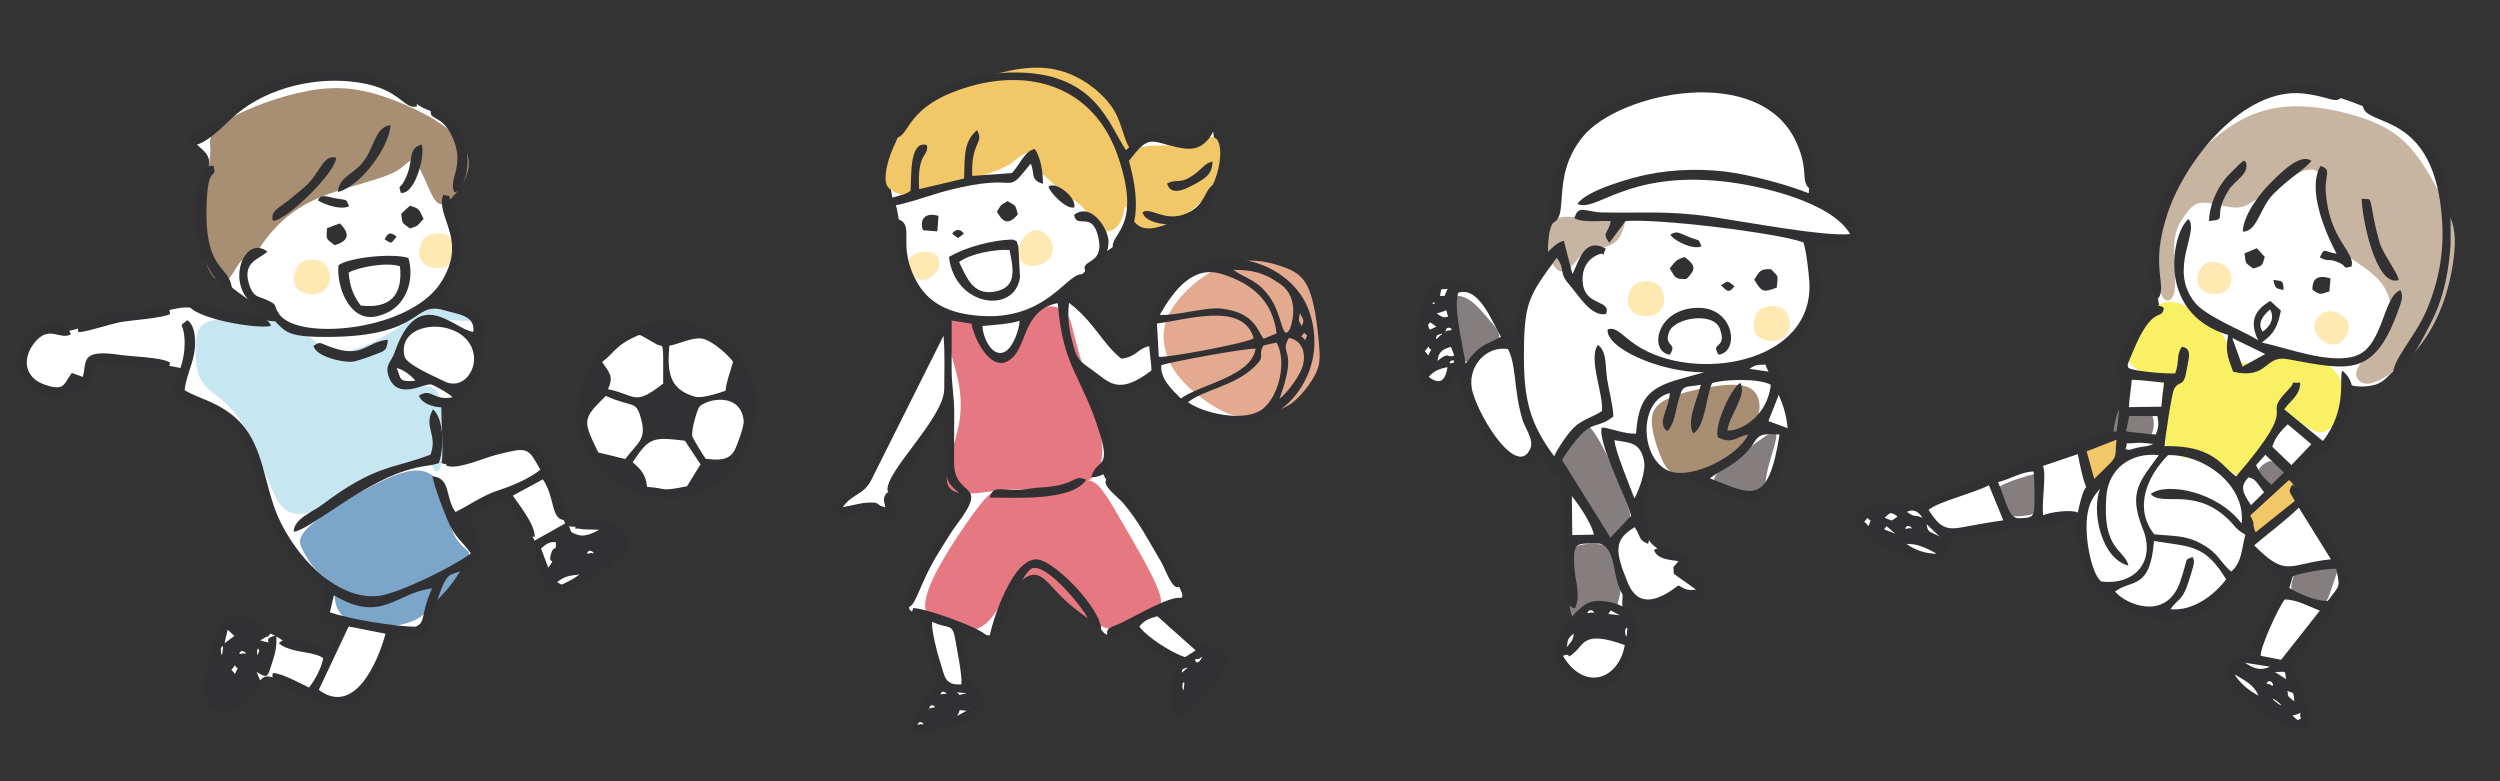 <?xml version="1.0" encoding="UTF-8"?>
<svg xmlns="http://www.w3.org/2000/svg" version="1.1" viewBox="0 0 768 240">
  <rect x="0" y="0" width="768" height="240" fill="#333333" stroke="none"/>
  <defs>
    <style>
      .cls-1 {
        fill: #c7b4a1;
      }

      .cls-1, .cls-2, .cls-3, .cls-4, .cls-5, .cls-6, .cls-7, .cls-8, .cls-9, .cls-10, .cls-11, .cls-12 {
        fill-rule: evenodd;
      }

      .cls-2 {
        fill: #e3aa8f;
      }

      .cls-3 {
        fill: #313134;
      }

      .cls-4 {
        fill: #7ba6ca;
      }

      .cls-5 {
        fill: #ffe9b3;
      }

      .cls-6 {
        fill: #fff;
      }

      .cls-7 {
        fill: #c6e6f2;
      }

      .cls-8 {
        fill: #e57880;
      }

      .cls-9 {
        fill: #857e7f;
      }

      .cls-10 {
        fill: #f9f063;
      }

      .cls-11 {
        fill: #f2c767;
      }

      .cls-12 {
        fill: #a88e73;
      }
    </style>
  </defs>
  <!-- Generator: Adobe Illustrator 28.7.10, SVG Export Plug-In . SVG Version: 1.2.0 Build 236)  -->
  <g>
    <g id="layer">
      <g>
        <path class="cls-6" d="M273.15,133.8c3.26-6.5,8.82-18.01,11.85-24.29,3.04-6.29,3.55-7.35,4.12-8.21.57-.86,1.2-1.52,1.6-2.26.4-.74.57-1.57.13-2.08-.44-.51-1.48-.7-3.09-1.93-1.61-1.23-3.78-3.51-5.46-5.91-1.68-2.4-2.86-4.91-3.68-7.59-.82-2.68-1.28-5.51-1.76-8.84-.48-3.32-.97-7.12-1.45-8.95-.47-1.83-.92-1.69-1.37-3.56-.44-1.87-.87-5.76-.48-9.4.39-3.64,1.6-7.03,2.75-9.7,1.15-2.66,2.25-4.59,4.23-6.49,1.98-1.91,4.85-3.79,8.17-5.43,3.32-1.64,7.09-3.03,10.58-3.95,3.48-.91,6.67-1.35,9.82-1.45,3.15-.1,6.25.13,9.06.51,2.81.38,5.31.91,7.91,2.06,2.6,1.15,5.29,2.92,7.9,5.18,2.61,2.25,5.15,4.99,7.01,7.97,1.86,2.98,3.06,6.2,3.78,7.67.72,1.48.96,1.2,1.78.36.82-.84,2.21-2.25,3.29-3.38,1.09-1.13,1.86-1.99,3.59-2.03,1.73-.03,4.43.76,6.71,1.24,2.28.48,4.16.66,5.61.54,1.45-.11,2.48-.51,3.31-1.16.83-.64,1.46-1.52,1.96-2.38.5-.86.88-1.69,1.24-1.19.36.5.7,2.33.71,5.16,0,2.83-.32,6.66-.51,9.33-.19,2.67-.26,4.18-.73,5.86-.47,1.69-1.35,3.55-2.74,4.86-1.39,1.31-3.31,2.07-5.29,2.5-1.98.43-4.03.53-5.96.31-1.93-.22-3.73-.76-5.27-1.22-1.54-.46-2.82-.84-3.58-1.01-.76-.17-1.01-.11-1.67,1.3-.66,1.42-1.74,4.2-2.61,6.03-.87,1.82-1.53,2.69-2.46,3.42-.93.74-2.14,1.35-3.55,2.51-1.41,1.16-3.02,2.86-4.7,4.57-1.67,1.71-3.41,3.43-4.67,4.74-1.26,1.31-2.06,2.2-2.45,2.84-.39.64-.38,1.03.11,1.29.49.26,1.47.39,2.33.71.85.32,1.58.83,3.71,3.09,2.13,2.26,5.66,6.27,8.08,8.8,2.42,2.53,3.74,3.58,4.92,3.76,1.18.18,2.23-.5,3.49-1.32,1.25-.83,2.71-1.79,3.52-2.61.81-.82.99-1.48,1.24-3.02.25-1.54.58-3.95,1.79-6.68,1.22-2.73,3.33-5.78,6.15-8.15,2.82-2.37,6.36-4.06,9.96-4.9,3.6-.84,7.27-.84,10.88-.15,3.62.7,7.19,2.09,10.27,4.28,3.08,2.19,5.68,5.17,7.43,8.68,1.75,3.5,2.66,7.53,2.27,11.65-.39,4.12-2.08,8.34-3.8,11.3-1.72,2.96-3.48,4.68-5.27,6.15-1.79,1.47-3.61,2.7-6.41,3.62-2.79.92-6.56,1.53-10.07,1.39-3.52-.14-6.78-1.02-9.66-2.28-2.88-1.26-5.36-2.91-7.28-4.8-1.91-1.9-3.25-4.05-4.13-5.13-.88-1.08-1.29-1.08-2.41-.6-1.12.48-2.94,1.45-4.68,2.25-1.73.8-3.37,1.44-4.61,1.69-1.24.25-2.09.1-3.85-.98-1.76-1.08-4.43-3.1-6.19-4.32-1.76-1.22-2.6-1.64-2.82-1.17-.22.47.2,1.84,1.42,4.92,1.22,3.08,3.25,7.88,4.7,11.8,1.45,3.92,2.32,6.98,2.5,9.01.18,2.04-.33,3.06-.77,3.95-.44.89-.81,1.65-.8,2.37.01.72.4,1.4,1.02,2.38.62.97,1.46,2.24,3.2,4.06,1.74,1.82,4.36,4.19,6.72,7.25,2.36,3.07,4.44,6.84,6.38,10.38,1.94,3.54,3.73,6.84,5,9.18,1.26,2.33,1.99,3.69,2.1,4.52.11.83-.39,1.13-1.6,1.75-1.21.62-3.12,1.56-4.33,2.15-1.22.6-1.74.85-1.55,1.24.18.39,1.07.91,2.88,2.4,1.8,1.49,4.52,3.96,6.46,5.72,1.94,1.76,3.09,2.8,3.97,3.3.88.5,1.48.45,2.01.43.52-.01.96.02,1.54.21.58.19,1.31.55,1.91,1.01.6.46,1.07,1.01,1.2,1.84.13.83-.07,1.94-1.37,4.15-1.3,2.21-3.7,5.52-5.67,7.72-1.96,2.21-3.49,3.31-4.48,3.89-.99.58-1.44.65-1.79.2-.34-.45-.58-1.42-.62-3.64-.04-2.22.12-5.68.35-7.73.23-2.05.54-2.7.78-3.1.24-.4.42-.54-1.01-1.52-1.43-.98-4.47-2.79-6.83-4.56-2.36-1.77-4.05-3.49-5.03-4.69-.99-1.2-1.28-1.87-1.75-2.05-.47-.18-1.12.14-2.48.92-1.36.78-3.44,2.01-4.69,2.41-1.25.4-1.67-.02-2.17-.57-.5-.55-1.08-1.23-2.18-3.09-1.1-1.87-2.73-4.92-5.15-8-2.42-3.08-5.63-6.2-8.07-7.91-2.43-1.71-4.09-2.01-5.3-2-1.21,0-1.97.32-2.46.61-.49.28-.71.53-1.65,2.04-.93,1.51-2.58,4.27-4.16,7.43-1.58,3.16-3.09,6.71-3.91,8.66-.83,1.95-.97,2.31-1.16,2.64-.18.33-.41.63-1.17.6-.76-.02-2.05-.37-3.71-.71-1.66-.34-3.7-.67-4.66-.49-.96.18-.85.87-.47,3.16.38,2.29,1.01,6.17,1.43,8.69.41,2.52.6,3.66.98,4.5.38.83.96,1.35,1.66,2.17.7.82,1.53,1.93,2.03,2.94.5,1.02.67,1.93-.02,2.85-.69.91-2.25,1.82-4.98,2.94-2.72,1.12-6.62,2.45-9.22,2.92-2.6.47-3.9.07-4.64-.3-.75-.37-.94-.73-.76-1.61.18-.89.73-2.31,1.77-3.91,1.04-1.6,2.57-3.36,3.5-4.44.94-1.07,1.28-1.45,1.75-1.89.47-.44,1.06-.95,1.26-1.47.2-.52,0-1.05-.34-2.01-.34-.96-.83-2.34-1.71-4.69-.88-2.35-2.14-5.67-2.61-8.16-.48-2.49-.17-4.14-.34-5.1-.18-.96-.84-1.22-1.86-1.59-1.01-.37-2.38-.86-3.05-1.39-.67-.53-.65-1.12.13-3.52.78-2.4,2.32-6.62,4.91-11.33,2.6-4.7,6.26-9.89,8.5-13.07,2.24-3.17,3.04-4.33,3.55-5.26.5-.92.71-1.62.56-2.15-.15-.53-.65-.91-1.52-1.66-.87-.76-2.1-1.9-2.83-2.96-.73-1.06-.96-2.05-1.1-4.36-.14-2.31-.2-5.94-.26-9.38-.06-3.44-.13-6.68-.16-8.3q-.03-1.62-1.87.99c-1.83,2.61-5.5,7.84-8.49,12.19-2.99,4.35-5.29,7.82-6.67,9.79-1.37,1.98-1.81,2.47-1.97,2.92-.16.46-.05.88.1,2.17.15,1.3.32,3.47.28,4.37-.05.9-.32.51-1-.04-.67-.56-1.75-1.28-2.6-1.73-.86-.44-1.49-.6-3.38-.41-1.89.19-5.05.73-6.74.96-1.69.24-1.92.17-1.85-.25.08-.42.46-1.21,2.24-3.03,1.78-1.83,4.94-4.69,6.57-6.58,1.63-1.89,1.73-2.8,2.25-4,.53-1.2,1.48-2.68,4.74-9.18h0Z"/>
        <path class="cls-2" d="M376.18,126.57c-3.4-1.53-8.02-4.75-11.34-7.92-3.32-3.17-5.33-6.28-6.49-9.85-1.17-3.57-1.49-7.59.55-11.91,2.04-4.31,6.46-8.92,10.93-11.97,4.48-3.05,9.02-4.54,13.17-4.8,4.15-.26,7.92.71,11.19,1.88,3.28,1.17,6.07,2.53,7.88,6.85,1.82,4.32,2.66,11.58,3.08,16.25.42,4.67.42,6.75-.91,9.54-1.33,2.79-3.99,6.29-6.42,8.4-2.43,2.11-4.64,2.82-6.92,3.38-2.28.55-4.62.95-6.89,1.23-2.26.28-4.44.45-7.85-1.08h0Z"/>
        <path class="cls-8" d="M313.68,150.39c-2.29.01-4.54-.04-9.2.56-4.66.6-11.73,1.84-13.27-1.93-1.54-3.77,2.45-12.56,3.57-19.98,1.11-7.41-.65-13.45-1.94-18.03-1.29-4.58-2.09-7.71-2.34-9.81-.25-2.1.05-3.18,1.73-3.53,1.67-.35,4.72.02,6.58,1.81,1.86,1.79,2.54,5.01,3.38,6.86.84,1.85,1.85,2.33,3.52,2.5,1.67.17,3.99.02,5.28-1.31,1.3-1.33,1.57-3.85,2.99-6.56,1.42-2.71,4-5.61,6.72-6.52,2.72-.91,5.6.18,7.07,2.05,1.47,1.87,1.54,4.53,3.86,12.53,2.32,8,6.89,21.33,6.99,29.11.1,7.78-4.27,10-8.02,11.08-3.75,1.09-6.87,1.04-9.59,1.06-2.72.01-5.05.09-7.34.1h0Z"/>
        <path class="cls-8" d="M301.09,155.06c-3.37,4.22-8.91,12.4-12.27,18.42-3.37,6.02-4.57,9.88-4.62,12.44-.05,2.56,1.04,3.82,4.18,5.28,3.14,1.46,8.33,3.13,11.97,1.85,3.64-1.28,5.73-5.5,8.46-9.3,2.72-3.79,6.09-7.16,8.85-7.19,2.76-.03,4.91,3.26,8.26,6.6,3.35,3.34,7.89,6.72,11.02,8.48,3.14,1.76,4.87,1.9,7.53,1.06,2.66-.85,6.25-2.68,8.91-4.03,2.66-1.35,4.39-2.22,2.5-7.32-1.88-5.09-7.37-14.41-11.31-21.18-3.94-6.77-6.33-10.98-8.82-12.18-2.5-1.2-5.11.61-8.62,1.85-3.51,1.23-7.92,1.88-11.45,1.86-3.52-.02-6.15-.72-8.08-.93-1.92-.21-3.14.06-6.51,4.28h0Z"/>
        <path class="cls-11" d="M308.32,51.46c-2.23,1.08-5.64,2.23-10.6,3.86-4.96,1.63-11.48,3.74-15.72,4.39-4.25.65-6.23-.17-7.67-1-1.44-.83-2.34-1.69-2.29-4.2.04-2.51,1.03-6.68,3.27-11.11,2.23-4.43,5.7-9.11,12.66-13.28,6.95-4.17,17.39-7.82,25.28-8.94,7.89-1.12,13.25.3,17.64,2.57,4.4,2.27,7.84,5.4,9.97,8.15,2.13,2.75,2.94,5.11,3.78,7.65.83,2.54,1.68,5.25,2.61,6.14.92.89,1.91-.04,3.43-.5,1.52-.47,3.55-.47,5.66-.48,2.11-.02,4.29-.05,6.41-.36,2.12-.31,4.19-.91,6.1-1.51,1.91-.61,3.65-1.23,4.75-.25,1.1.97,1.56,3.54,1.06,7.14-.5,3.6-1.95,8.25-5.48,12.04-3.53,3.8-9.12,6.76-12.99,7.87-3.87,1.11-6,.39-7.5-1.25-1.5-1.64-2.36-4.18-2.78-4.89-.42-.71-.38.41-.71,1.9-.32,1.48-1,3.33-2.4,4.52-1.4,1.19-3.54,1.73-5.13.61-1.59-1.12-2.64-3.9-4.19-5.87-1.55-1.98-3.59-3.16-5.67-4.72-2.08-1.56-4.2-3.49-5.77-4.88-1.57-1.39-2.59-2.24-3.44-3.01-.86-.77-1.55-1.46-1.83-2.48-.28-1.01-.16-2.34-.77-2.6-.62-.25-1.97.57-3.17,1.49-1.2.92-2.25,1.93-4.48,3.01h0Z"/>
        <path class="cls-5" d="M281.32,85.31c-1.23-.85-2.32-2.59-2.36-4.07-.05-1.49.94-2.71,2.23-3.35,1.29-.63,2.87-.67,4.12-.47,1.25.2,2.18.64,2.71,1.39.52.75.65,1.81.49,2.71-.15.9-.58,1.64-1.16,2.36-.57.73-1.29,1.45-2.34,1.83-1.05.39-2.44.44-3.68-.41h0Z"/>
        <path class="cls-5" d="M323.35,75.29c-.42-1.71-1.9-3.63-3.52-4.29-1.62-.66-3.38-.08-4.61,1.08-1.23,1.15-1.93,2.88-2.22,4.35-.29,1.47-.19,2.67.42,3.56.61.89,1.73,1.46,2.79,1.66,1.05.2,2.05.03,3.08-.3,1.04-.33,2.13-.83,2.99-1.83.86-1,1.49-2.52,1.07-4.23h0Z"/>
        <path class="cls-3" d="M282.23,222.02c.78-.78,2.38,1.01.86.4-.02,0-1.92.65-.86-.4h0ZM403.78,103.47v2.73c-.86,16.63-17.23,30.08-35.84,21.78-12.4-5.53-9.93-8.33-13.2-11.53-3.75,1.24-6.38,4.57-10.97,4.53-4.76-.04-6.48-4.33-9.87-4.89,2.7,5.16,15.17,30.28,1.31,30.54,1.57-5.8,5.98-2.3,2.81-12.9-5.53-18.46-11.5-20.35-13.07-40.59-9.47,1.59-9.67,11.31-12.94,15.59-6.16,8.05-12.48-3.42-13.57-9.29l-6.08-1c0,4.93,0,9.86-.02,14.78-.02,5.16.83,8.52.8,13.97-.03,4.93-.06,9.9-.06,14.83,0,11.29,11.15,5.43,1.05,18.82-2.15,2.85-3.68,5.57-5.52,8.48-6.79,10.74-7.18,18.17-10.48,17.15-1.13-6.46,14.31-27.09,18.25-33.62-8.47-6.7-4.3-4.14-6.57-24.8-2.84,3.86-5.59,8.33-8.22,12.52-3.01,4.8-6.07,11-8.94,10.2-.87-5.77,17.4-22.35,17.42-31.29,0-5.39.25-11.04-.22-16.34l-21.78,43.48c-2.64,5.82-5.88,4.58-9.15,9.14,2.11-.24,4.79-1.13,7.1-1.31,4.98-.39,2.58.7,5.95,1.37-.32-1.91-.96-2.57.4-4.4,2.52,1.75,3.61,5.49,1.55,7.81-3.94,1.28-3.07-2.7-7.74-2.21-3.96.41-4.94,2.4-9.95.75-.94-3.06,1.89-4.8,4.36-7.07,1.54-1.42,1.99-1.53,3.53-2.69,2.59-1.96,1.6-1,2.5-2.95l15.08-31.59c1.45-2.87,2.4-5.19,3.64-8.02,1.94-4.44,2.5-4,4.69-7-2.95-4.05-7.93-4.24-11.4-11.97-1.89-4.2-4.56-14.94-2.65-19.12,5.35,1.99-.79,8.11,5.95,19.71,3.38,5.82,9.01,8.52,15.37,9.53,25.13,3.99,31.11-15.38,36.17-11.94-.45,2.21-2.94,3.05-5.01,5.41.7.74,4.04,2.62,9.26,8.17,2.34,2.48,5.47,7.47,7.82,9.2,9.88-4,6.02-7.44,10.13-14.99,2.23-4.11,8.9-9.99,13.34-11.56,12.39-4.4,28.4,1.7,33.09,14.53.98,2.69,1.51,5.39,1.65,8.04h0ZM294.03,219.93c1.53-2.47-.41-1.7,2.94-1.6l-2.94,1.6h0ZM297.81,217.36l.23.23s-.31-.15-.23-.23h0ZM285.55,217.36c.26-1.6,2.93.06.79.08-1.5.02-1.09,1.69-.79-.08h0ZM299.37,216.58l.23.23s-.31-.15-.23-.23h0ZM293.92,212.69l3.09.27c-3.5.68-1.52.71-3.09-.27h0ZM289.25,212.69c.78-.78,2.38,1.01.86.4-.02,0-1.91.65-.86-.4h0ZM286.33,191c5.56,2.66,6.23-.2,7.31,6.43.53,3.27,1.94,9.78,1.71,12.8-5.36.41-5.14-2.75-6.61-7.13-.88-2.63-2.61-9.44-2.41-12.1h0ZM283.79,191.71c0,4.95,2.45,13.67,4.81,17.87-2.82,3.65-10.27,10.49-7.92,15.54,6.57,0,21.08-3.55,21.82-7.77-.15-7.21-3.26-3.68-4.52-9.48-.66-3.03-1.81-10.02-1.59-12.92,3.9.04,4.13,2.29,6.75.38-1.77-2.53-20.14-8.92-22.66-8.48-1.28,4.03,1.76.76,3.32,4.86h0ZM333.66,83.88c3.82.68,7.6-6.71,6.77-10.75-.88-4.28-5.79-10.79-10.47-7.12.73,4.55,5.65-1.51,7.47,7,1.93,9.04-6.26,6.16-3.77,10.88h0ZM395.92,103.82c4.58.66,5.66,5.83,3.77,9.96-1.23,2.68-4.38,7.07-6.62,8.69,5.88-16.09-.27-13.01,2.85-18.65h0ZM364.94,123.57c4.99-3.9,13.86-4.89,20-10.5,4.35-3.98,1.19-3.23,3.17-6.94l4.02-.89c3.39,5.71.66,17.47-4.97,20.91-5.44,3.32-17.18.99-22.21-2.59h0ZM362.75,122.4c-2.75-2.7-6.41-6.16-5.99-10.24,3.19-1.05,26.11-5.26,28.96-5.04-1.34,8.53-16.38,10.71-22.97,15.28h0ZM355.98,109.59l-.56-10.23c8.37-.84,26.54-7.05,29.72,4.59-2.6,1.57-27.23,6.13-29.16,5.64h0ZM400.66,102.2c.67,1.15,1.38-.19.27,2.33-1.42-1.93-1.57-.44-.27-2.33h0ZM328.39,93.02c7.79,5.9,10.24,12.55,16.09,17.17,4.81-.6,4.94-3.12,8.57-3.85.12,2.53.72,5.7.68,7.47-10.32,7.93-13.12,3.45-18.19-.14-3.9-2.76-4.69-3.24-5.96-8.04-1.2-4.55-1.7-7.38-1.19-12.6h0ZM301.84,100.13c2.56-.2,9.41-.7,11.35-1.62.07,2.6-2.15,8.79-4.91,9.74-3.83,1.33-6.42-4.99-6.45-8.12h0ZM399.3,96.18c1.21,2.18,1.43,2.3.58,3.95-1.14-2.08-.91-1.08-.58-3.95h0ZM356.27,96.71c4.45-7.69,10.2-15.25,18.96-12.56,9.16,2.81,15.72,8.08,16.93,18.26l-4.01,1.66c-1.87-2.51-2.71-7.97-12.74-9.24-5-.63-14.14,2.28-19.15,1.89h0ZM378.85,82.9c6.23,0,9.56.96,14.37,4.31,6.84,4.76,3,13.96,2.99,13.97-2.44,3.96-2.19-4.52-6.2-9.99-3.91-5.35-6.62-5.19-11.17-8.29h0Z"/>
        <path class="cls-3" d="M363.26,216.58l.23.23s-.31-.15-.23-.23h0ZM363.26,211.14c-.26-1.5.91-2.37.49-.49,0,0-.12,2.66-.49.49h0ZM373.75,204.06l-2.25,4.08,2.25-4.08h0ZM363.26,205.7c.14-.35,2.72-1.09.91-.07,0,0-1.73,2.05-.91.07h0ZM374.17,202.59l.23.23s-.31-.15-.23-.23h0ZM367.16,202.59c.12-.23,1-.13,1.08-.12.22,0,1.81-1.61.65.12-1.32,1.97-1.84.21-1.73,0h0ZM350.02,192.49c1.42-1.98,3.21-2.55,5.52-3.18l11.78,10.5-3.22,2.04c-3.71-.99-12.04-6.3-14.07-9.37h0ZM340.4,195.86c1.94.19,4.57-1.56,6.5-2.73,2.37,1.96,2.7,3.37,6.11,5.69,2.31,1.57,5.59,3.07,7.71,4.74,1.02,1.81-6.1,29.49,10.51,9.31,13.56-16.47,1.44-11.18-4.28-17.08-2.95-3.05-5.57-4.29-8.52-7.96,2.64-2.05,3.79-1.16,4.88-3.99-2.9-1.5-14.21,5.32-19.03,7.58-3.46,1.63-4.86,1.31-3.88,4.43h0Z"/>
        <path class="cls-3" d="M275.43,42.34c4.27-.91,2.84-9.54,20.9-15.31,19.9-6.37,39.76-.63,47.17,21.18,7.96,23.43-3.99,23.31-1.28,29.26,9.26-6.07,7.02-19.16,4.61-28.05,6.19-8.2,6.59-6.03,14.53-4.24,3.2.72,6.15,1.01,8.76-1.29,1.95-1.72,4.13-5.2,2.34-7.33-4.3,1.66-1.07,8.6-11.95,5.59-9.68-2.68-8.04-1.66-14.6,3.96-5.18-7.46-9-23.22-32.59-23.83h-2.94c-24.2.61-37.89,15.75-34.95,20.05h0Z"/>
        <path class="cls-3" d="M296.17,54.84l-13.81,3.27c-.68-11.73,3.1-9.83,2.38-13.54-5.59-1.65-4.67,10.41-5.03,14.06-1.83,1.28-2.5,1.1-4.47,1.76-4.02,1.35-2.79-.17-3.15,3.07,4.73-.1,14.15-3.72,19.15-4.99,23.69-6.01,16.66,2.58,25.39-8.2,1.38,2.81-.29,5.08,3.77,6.19,0-3.52-.68-8.06-2.48-10.68-3.07.46-4.75,4.99-7.05,7.39l-12.2.87c-.48-10.54,3.79-9.97,1.48-14.06-4.41,3.66-3.71,8.95-3.98,14.83h0Z"/>
        <path class="cls-3" d="M294.63,80.5c3.24-2.51,11.04-4.03,15.52-3.69.99,5.42,2.73,11.63-4.85,12.82-6.41,1.02-8.31-4.31-10.67-9.14h0ZM291.52,78.95c1.83,15.41,20.29,17.63,21.82,6.22l-.49-9.49c-.81-2.02.08-1.31-1.79-2.1-5.99.13-14.35,2.25-19.54,5.37h0Z"/>
        <path class="cls-3" d="M304.05,195.59c3.27-.36,2.63-1.14,3.91-4.65,1.27-3.44,6.58-15.7,9.27-16.41,4.13-1.09,13.19,9.53,15.97,13.73,2.2,3.33,1.3,4.65,5.13,4.99-.55-6.38-12.61-19.14-18.61-21.17-8.54-2.89-15.62,21.17-15.67,23.5h0Z"/>
        <path class="cls-3" d="M339.89,147.41c-1.57,1.57,3.8,5.54,5.23,7.22,4.73,5.56,7.91,11.84,11.59,17.98,1.24,2.07,3.62,9.41,5.71,7.46,1.32-1.23.35-2.2-.98-4.34-1.08-1.72-1.65-2.58-2.59-4.48-1.23-2.49-15.62-27.16-18.95-23.84h0Z"/>
        <path class="cls-3" d="M304.05,152.85c7.84,0,25.25,1.18,29.61-5.44-4.11-1.88-2.6,1.71-14.01,2.35-3.42.19-4.71.82-8.58.76-3.99-.06-6.05-1.22-7.02,2.33h0Z"/>
        <path class="cls-3" d="M351,65.23c.94,5.36,22.42,6.76,22.39-8.75-3.56,1.11-2.53,6.32-8.84,9.07-6.72,2.93-10.9-2.12-13.56-.32h0Z"/>
        <path class="cls-3" d="M358.52,56.41c1.15,3.81,5.23,1.91,8.14.35,3.39-1.82,5.78-3.12,5.82-7.15-2.53.59-3.15,2.27-5.76,4.09-4.62,3.22-5.02.95-8.2,2.7h0Z"/>
        <path class="cls-3" d="M306.25,65.03c1.03,1.68,2.78,5.3,6.43.84-.89-3.29-.44-2.42-3.18-4.09-2.26,1.48-1.67.63-3.25,3.24h0Z"/>
        <path class="cls-3" d="M322.1,57.39c.33,1.61,5.35,7,7.92,6.35.8-3.19-6-8.35-7.92-6.35h0Z"/>
        <path class="cls-3" d="M283.52,70.73l4.43.35.35-4.77c-3.82-1.16-5.98.84-4.78,4.42h0Z"/>
        <path class="cls-3" d="M292.49,71.75c2.33,1.73,1.29,1.73,3.63,0-1.24-1.59-2.56-1.35-3.63,0h0Z"/>
      </g>
      <g>
        <path class="cls-6" d="M652.43,127.65c.3-2.86.78-7.49.66-9.92-.13-2.42-.88-2.64-1.25-2.94-.38-.3-.39-.7-.24-1.29.15-.59.46-1.38,1.23-3.46.77-2.07,2-5.43,3.18-7.8,1.18-2.37,2.31-3.77,3.26-4.69.95-.92,1.72-1.38,2.43-1.71.71-.33,1.35-.53,1.59-.83.24-.3.09-.68-.15-2-.23-1.32-.55-3.56-.9-6.24-.35-2.68-.73-5.79-.59-8.78.13-2.99.79-5.86,1.88-9.24,1.1-3.38,2.64-7.27,4.26-10.78,1.62-3.51,3.33-6.62,5.81-10.12,2.48-3.5,5.74-7.38,9.38-10.61,3.64-3.23,7.66-5.81,11.13-7.47,3.47-1.66,6.39-2.39,9.97-2.38,3.58,0,7.81.75,11.73,1.79,3.92,1.04,7.51,2.39,11.13,3.9,3.61,1.52,7.25,3.2,10.19,5.09,2.94,1.89,5.2,3.98,6.94,5.96,1.74,1.98,2.98,3.87,3.91,6.07.93,2.2,1.56,4.72,2.08,7.43.52,2.71.92,5.61,1.16,8.13.24,2.52.32,4.66.29,6.91-.03,2.25-.16,4.61-.54,7.63-.38,3.02-1,6.69-2.06,10.19-1.06,3.49-2.55,6.8-5.11,11.07-2.56,4.26-6.17,9.48-8.77,12.51-2.6,3.03-4.18,3.86-6.08,4.3-1.9.44-4.1.47-5.54.23-1.44-.24-2.11-.77-2.4-.9-.29-.13-.2.13-.12.91.08.78.14,2.09-.22,4.06-.36,1.97-1.15,4.62-2.24,7.15-1.09,2.54-2.48,4.96-3.41,6.2-.93,1.24-1.4,1.28-1.73,1.12-.33-.15-.51-.51-.72-.62-.21-.11-.44.01-.73.21-.29.2-.65.46-1.47,1.33-.82.87-2.09,2.33-3.49,3.81-1.4,1.47-2.92,2.96-3.73,3.75-.81.79-.9.87-.56,1.49.34.62,1.11,1.76,2.11,3.21,1.01,1.45,2.25,3.2,3.09,4.52.84,1.31,1.29,2.19,2.04,3.56.76,1.37,1.82,3.25,2.95,5.19,1.12,1.95,2.31,3.96,3.3,5.72.99,1.76,1.8,3.26,2.46,4.56.66,1.3,1.17,2.4,1.36,3.31.18.91.04,1.64-.98,3.64-1.02,2-2.9,5.28-5.47,8.81-2.58,3.53-5.85,7.3-7.91,9.73-2.06,2.42-2.92,3.49-3.36,4.15-.44.66-.46.92-.06,1.29.4.37,1.23.86,1.87,2.09.65,1.22,1.11,3.18,1.81,5.42.7,2.24,1.64,4.77,2.1,6.5.45,1.73.42,2.65.27,3.19-.14.53-.39.68-.8.77-.41.1-.98.15-3.43-.85-2.46-1.01-6.8-3.07-10.25-5.34-3.45-2.27-6.02-4.74-7.41-6.43-1.4-1.68-1.63-2.57-1.43-3.44.2-.87.82-1.73,1.82-2.46,1-.73,2.37-1.33,3.4-1.85,1.02-.52,1.7-.95,2.29-1.98.6-1.03,1.11-2.67,2.83-6.55,1.72-3.88,4.64-10.01,6.1-13.07q1.46-3.06.67-3.62c-.79-.56-2.38-1.68-4.29-3.32-1.91-1.64-4.13-3.82-5.37-4.92-1.24-1.11-1.48-1.15-1.59-.78-.11.37-.07,1.17-.86,3.01-.78,1.85-2.39,4.75-4.3,7.37-1.91,2.62-4.14,4.95-6.3,6.55-2.16,1.6-4.26,2.47-6.73,2.97-2.46.49-5.29.6-7.86.45-2.57-.15-4.89-.57-7.64-1.42-2.75-.86-5.94-2.16-8.54-3.98-2.6-1.82-4.61-4.17-6.05-7.03-1.44-2.86-2.31-6.22-2.65-9.37-.34-3.15-.15-6.08-.28-7.46-.12-1.39-.56-1.24-2.88-.88-2.32.36-6.5.92-12.09,1.74-5.59.82-12.57,1.88-17.26,2.6-4.69.72-7.09,1.08-8.35,1.49-1.26.41-1.38.85-1.55,1.94-.17,1.08-.4,2.8-.77,3.81-.37,1.01-.87,1.31-1.4,1.53-.53.22-1.1.37-1.92.26-.82-.1-1.89-.46-3.85-1.21-1.97-.75-4.83-1.88-7.3-2.98-2.47-1.09-4.56-2.14-6.32-3.19-1.76-1.05-3.19-2.11-4.04-2.9-.84-.79-1.1-1.3-1.12-1.8-.01-.5.22-.98,2.14-1.57,1.92-.59,5.52-1.3,8.22-1.79,2.7-.49,4.49-.77,6-.87,1.51-.1,2.73-.03,3.58-.14.84-.11,1.31-.4,4.17-1.43,2.86-1.02,8.1-2.78,14.41-5.03,6.31-2.26,13.68-5.02,20.55-7.61,6.87-2.59,13.24-5.01,16.84-6.13,3.6-1.12,4.42-.94,4.86-1.12.44-.18.49-.73.56-1.55.07-.82.17-1.9.47-4.76h0Z"/>
        <path class="cls-9" d="M712.29,185.34c-2.01-.06-5.66-.58-7.26-2.03-1.6-1.45-1.16-3.82-.75-5.34.41-1.52.81-2.19,3.18-2.73,2.38-.54,6.73-.96,8.91-1.17q2.18-.21,1.6,1.58c-.58,1.79-1.74,5.37-2.51,7.36-.77,1.99-1.16,2.39-3.17,2.33h0Z"/>
        <path class="cls-9" d="M615.56,148.76c2.1-1.01,6.44-2.44,8.67-2.94,2.23-.5,2.33-.07,2.54,1.83.2,1.9.5,5.29.34,7.24-.16,1.96-.78,2.49-2.2,2.93-1.43.44-3.66.78-5.26.8-1.6.02-2.57-.29-3.31-.99-.74-.71-1.24-1.81-1.63-2.98-.39-1.17-.68-2.42-.89-3.35-.21-.93-.36-1.53,1.75-2.55h0Z"/>
        <path class="cls-9" d="M694.44,146.17c-.77-1.18-.78-1.77-.18-2.49.6-.73,1.79-1.6,2.64-1.9.84-.3,1.33-.03,2.21.64.88.67,2.16,1.72,2.88,2.19.73.46.9.33.82.8-.08.47-.42,1.55-1.21,2.56-.79,1.02-2.04,1.98-3.44,1.57-1.4-.41-2.94-2.19-3.72-3.37h0Z"/>
        <path class="cls-11" d="M642.93,147.87c-1.27-1.19-2.47-5.72-3.08-8.08-.61-2.37-.62-2.58,1.11-3.14,1.73-.56,5.19-1.47,7.22-1.97,2.03-.51,2.63-.61,2.94-.01.31.6.35,1.89.35,2.93,0,1.04-.04,1.82-.8,2.98-.77,1.16-2.26,2.69-3.69,4.52-1.42,1.83-2.78,3.97-4.05,2.78h0Z"/>
        <path class="cls-11" d="M693.37,164.64c1.75-1.05,5.09-3.83,7.57-5.8,2.47-1.98,4.08-3.15,4.82-4.06.75-.91.64-1.56.39-2.39-.25-.83-.64-1.83-1.26-2.88-.62-1.05-1.48-2.14-2.37-2.24-.89-.1-1.81.8-3.32,2.2-1.51,1.41-3.61,3.33-5.19,4.79-1.59,1.46-2.65,2.46-3.33,3.2-.68.75-.96,1.25-.85,1.83.11.59.61,1.26.93,2.12.32.85.46,1.89.6,2.74.14.85.28,1.53,2.03.48h0Z"/>
        <path class="cls-9" d="M657.27,134.75c-1.69-.2-4.61-.48-6.19-.89-1.58-.41-1.82-.94-1.73-2.03.09-1.09.51-2.72.84-3.95.34-1.22.59-2.03,1.71-2.28,1.12-.25,3.11.06,4.7.21,1.6.15,2.81.15,3.54.48.73.32.98.96,1.19,1.76.21.8.39,1.76.29,2.87-.11,1.1-.5,2.35-.84,3.08-.34.73-.62.94-1,1-.37.05-.84-.05-2.53-.25h0Z"/>
        <path class="cls-10" d="M680.78,142.86c-3.48-1.09-9.11-2.07-12.1-3.03-2.99-.96-3.35-1.88-3.43-3.17-.08-1.29.11-2.94.09-6.19-.03-3.25-.27-8.09-.39-10.51q-.12-2.42-1.64-3.08c-1.52-.66-4.56-1.97-6.72-3.38-2.17-1.4-3.46-2.9-2.7-6.07.76-3.18,3.57-8.04,6.17-11.02,2.6-2.99,4.99-4.1,7.86-3.56,2.87.54,6.21,2.74,8.63,4.31,2.42,1.56,3.91,2.49,5.2,4.16,1.28,1.67,2.35,4.09,3.51,6.1,1.16,2.01,2.42,3.6,3.62,4.08,1.21.47,2.37-.17,3.98-.97,1.62-.8,3.69-1.75,7.69-1.86,4-.11,9.94.62,13.85,2.96,3.91,2.35,5.81,6.32,5.94,9.8.13,3.48-1.51,6.47-3.12,8.56-1.62,2.09-3.22,3.29-5.52,2.65-2.3-.63-5.31-3.09-6.81-4.32q-1.5-1.23-2.62-.13c-1.12,1.1-3.35,3.31-5.25,5.87-1.9,2.56-3.47,5.46-4.45,7.61-.98,2.15-1.39,3.55-2.23,4.2-.84.65-2.13.55-3.44-.09-1.31-.65-2.64-1.84-6.12-2.93h0Z"/>
        <path class="cls-1" d="M713.11,54.59c1.25,3.14,1.3,9.56,1.84,13.84.53,4.28,1.54,6.41,4.62,8.93,3.08,2.52,8.24,5.42,11.17,8.6,2.93,3.18,3.64,6.64,3.85,9.25.22,2.61-.06,4.37-2.01,7.16-1.95,2.79-5.59,6.61-7.35,9.17-1.76,2.56-1.66,3.86-.87,4.95.78,1.09,2.24,1.96,5.19.9,2.95-1.06,7.4-4.04,11.29-8.17,3.89-4.14,7.21-9.42,9.53-15.7,2.32-6.28,3.64-13.54,3.75-18.59.11-5.04-1-7.86-3.42-12.9-2.43-5.04-6.18-12.3-10.74-17.18-4.56-4.87-9.93-7.36-16.07-9.22-6.14-1.86-13.03-3.09-19.19-2.98-6.15.11-11.56,1.56-16.87,4.55-5.31,2.98-10.52,7.5-14.29,12.3-3.77,4.8-6.11,9.87-7.63,14.43-1.53,4.56-2.23,8.59-2.61,13.42-.38,4.83-.42,10.44.69,13.14,1.11,2.7,3.36,2.49,4-1,.64-3.49-.34-10.25-.04-14.75.3-4.49,1.88-6.71,3.19-8.52,1.32-1.81,2.38-3.2,3.98-3.71,1.6-.51,3.74-.15,6.1.36,2.37.51,4.96,1.15,7.11.77,2.15-.38,3.85-1.79,6.89-3.94,3.04-2.15,7.42-5.05,10.82-6.57,3.4-1.52,5.84-1.68,7.08,1.46h0Z"/>
        <path class="cls-5" d="M675.07,86.17c-.13-1.64.61-3.76,1.85-4.82,1.24-1.06,2.96-1.06,4.46-.66,1.5.4,2.77,1.2,3.46,2.41.69,1.21.8,2.82.45,4.05-.35,1.22-1.17,2.06-2.05,2.54-.87.49-1.8.63-2.81.64-1.01.01-2.12-.1-3.17-.74-1.06-.63-2.06-1.78-2.19-3.42h0Z"/>
        <path class="cls-5" d="M719.38,104.87c1.26-1.05,2.27-3.06,2.16-4.69-.1-1.63-1.3-2.86-2.64-3.66-1.33-.79-2.8-1.15-4.14-.8-1.35.35-2.58,1.39-3.21,2.5-.63,1.11-.66,2.28-.4,3.24.26.97.8,1.73,1.5,2.46.7.74,1.56,1.45,2.74,1.76,1.19.31,2.71.23,3.97-.82h0Z"/>
        <path class="cls-3" d="M704.2,219.81c4.16-.88,1.76-1.59,2.63.93-1.16.41-.38,1.06-2.63-.93h0ZM569.43,159.46v-.29c4.54-5.96,17.28-4.05,21.02-4.99,1.1-.28,7.13-3.05,9.38-3.8,13.86-4.67,37.53-15.5,50.39-17.85.53-3.79.88-6.82,1.15-10.85.52-7.9,1.66-2.2-1.5-8.34,1.58-2.76,7.77-23.79,14.88-18.75-.71,4.45-3.3-1.75-9.69,13.83-1.2,2.92-1.86,3.92-1.11,4.65,1.95,1.05,11.72,1.83,14.28,1.63,1.4-3.86.24-5.65,2.07-8.17,3.28.52,2,3.62,1.54,6.6-.98,6.35-2.18,3.33-3.95,6.35-.69,1.17-2.88,15.5-2.92,17.56,5.05,0,9.35.36,13.63,2.58,3.92,2.03,5.22,4.48,8.33,6.74,21.25-24.72,6.68-17.08,16.11-26.72,2.81-2.87-.37-1.94,3.58-2.08-.05,3.93-2.82,5.25-4.91,8.19l11.88,9.73c7.73-9.87,4.83-19.64,5.97-21.63,4.83,4.01,3.19,9.47.85,14.66-5.42,12.04-4.34,8.6-8.6,11.03l-20.55,18.84c1.79,2.97.33,2.32,1.68,5.12l12.04-9.61c-1.58-2.96-2.17-2.51-.85-4.97,4.31,1.77,16.86,25.69,17.1,28.35.48,5.24-13.69,22.66-17.77,26.64,2.93,3.94,7.09,14.61,5.27,19.59-6.48,2.38-24.68-11.79-24.99-15.62.44-4.86,4.06-6.56,8.46-7.05-1.18-2.57-.22-2.47,1.13-5.5l7.85-16.73-9.58-8.27c-4.8,13.71-16.86,22.55-32.26,19.3-4.91-1.04-13.47-5.52-16.58-9.86-4.05-5.65-4.58-13.4-5.28-20.51-3.14,1.66-28.78,4.27-35.08,5.64-6.17,1.35-2.06,2.69-5.84,7.82-6.56.63-25.87-5.94-27.12-13.23h0ZM698.94,215.47c-1.57-1.34-.28-.79.78.11,2.3,1.93.6,1.07-.78-.11h0ZM702.64,212.28c2.17.68,1.86.27,2.19,3.19-3.09-2.22-1.49-1.93-2.19-3.19h0ZM686.44,207.16c3.22,1.96,5.82,3,7.38,6.53-2.64-1.3-5.57-3.59-7.38-6.53h0ZM696.53,209.57c1.35-1.35,2.79,2.26.76.65-.07-.06-1.49.08-.76-.65h0ZM698.88,206.45c3.56,0,2.97-.74,3.4,2.19l-3.4-2.19h0ZM689.7,203.6l7.65,1.21c-3.08,1.42-5.27.45-7.65-1.21h0ZM700.77,202.68l-6.27-1.22c-.22-2.56,5.37-14.76,7.36-17.28,3.38-.1,7.44,2.11,10.8,3.41l-11.89,15.08h0ZM715.07,184.6c-3.65.11-8.83-2.18-11.79-3.98l1.03-3.5c1.67-1.07,10.86-2.54,13.4-2.4,1.04,5.73,1.42,4.7-2.63,9.88h0ZM649.76,181.7c5.19-3.82,10.77-.43,11.94-15.51,11.09,1.85,15.6.88,22.18,11.8-3.95,5.11-10.32,9.78-17.13,9.17,2.18-3.02,3.41-2.71,4.96-6.69.49-1.24,1.12-3.27,1.49-4.57.73-2.55,1.14-3.22.37-4.81-2.82,1.3-1.02-.67-3.77,7.47-4.24,12.57-17.03,7.03-20.04,3.14h0ZM585.71,167.12c3.25-.29,6.75,1.6,9.24,2.97-3.03.07-6.61-1.03-9.24-2.97h0ZM706.2,155.95l9.85,15.86c-13.12,1.38-13.48,5.85-23.57-4.28,3.68-3.18,9.55-7.47,13.72-11.58h0ZM591.83,161l4.07,3.88c-2.9-1.76-3.62-.82-4.07-3.88h0ZM578.82,162.62l.71-.98,2.73,2.34-3.43-1.36h0ZM585.64,161.78c.86-.86,2.61,1.11.95.44-.02,0-2.1.71-.95-.44h0ZM573.7,159.07c.73,1.27,1.51-.21.29,2.56-1.55-2.11-1.72-.48-.29-2.56h0ZM585.78,157.22c2.02-.89,3.41-.26,4.83,1.85-2.8-1.23-2.13.15-4.83-1.85h0ZM582.93,158.66c-2.38,1.73-1.25,1.35-3.97.41,1.59-1.38,1.61-2.14,3.97-.41h0ZM592.46,156.66c2.88-2.56,13.85-5.1,18.54-7.61l4.41,10.8c-4.31.58-9.02,1.49-13.37,2.25-4.95.86-6.69-1.07-9.58-5.44h0ZM690.77,146.63c1.68.47,1.92.58,4.75,4.61l-4.02,3.95c-2.17-3.43-3.81-5.5-.73-8.56h0ZM660.7,151.76c3.32,3.93,12.99-2.1,23.25,7.24,3.15,2.87,2.21,3.08,5.82,5.27-1.17,4.31-1.04,8.58-4.34,11.31-3.5-2.89-3.67-5.43-8.85-8.36-5.27-2.98-9.05-2.43-14.81-3.1-6.55-8.29-1.84-18.24,4.27-24.31,10.76-.31,23.9,9.03,22.59,21.04-7.4-9.91-23.21-12.83-27.93-9.09h0ZM645.2,150.05c-2.84,6.75.22,21.63,8.68,23.68-1.42-5.25-8.12-4.66-6.81-21.32.67-8.56,7.68-13.53,16.12-12.59-5.96,8.24-9.45,11.35-4.89,22.71,3.94,9.79-2.35,17.34-12.73,16.11-2.92-1.63-6.08-15.62-3.79-22.99,1-3.21,3.11-5.08,3.43-5.59h0ZM613.79,148.12c3.67-.87,7.16-3.22,10.94-3.27.23,3.01.31,6.28.25,9.34-.1,4.79-.32,4.91-5.22,5.02-2.97-.51-3.82-6.45-5.97-11.1h0ZM693.04,142.93l2.88-3.23,5.7,5.45-3.85,3.79c-3.12-3.08-2.74-2.41-4.73-6.01h0ZM627.58,143.15l10.72-3.64c3.57,18.49,3.28,2.52,0,17.93-2.06-.99-8.62-.12-10.65.85-.49-4.49,1.08-12.75-.07-15.14h0ZM703.93,142.87l-5.89-5.65c1.03-3.13,2.56-4.71,4.75-6.88l7.25,6.11-6.11,6.42h0ZM652.95,137.95c1.11-2.49-1.29-1.44,3.4-1.9,1.63-.16,3.57.17,5.13.34-1.74.86-2.54.63-4.68,1.09-2.41.53-2.38.99-3.85.47h0ZM643.35,147.12l-2.33-8.46,9.16-3.57c-.68,6.94,1.03,4.19-6.83,12.04h0ZM662.26,133.47c-1.83-.02-6.87-.68-9.16-.93l1-4.74,8.62.02c.58,2.27.33,3.71-.45,5.65h0ZM663.97,124.93l-9.98.14c.06-2.15.69-5.78.89-8.38,1.95-.11,7.33.65,9.94.85-.34,2.17-.66,4.85-.85,7.39h0Z"/>
        <path class="cls-3" d="M685.75,103.83l10.12,4.93-6.96,3.86-3.16-8.79h0ZM672.37,67.31c-4.63,2.95-10.94,28.59,12.12,35.6-.88,4.73-.28,6.5,1.53,11.27,10.81,2.54,9.54-5.14,16.62-3.86,19.41,3.51,27.05,6.02,34.81-16.96.45-1.33.76-2.92-.05-4.19-5.23,1.67-5.28,16.85-13.29,19.99-7.87,3.09-21.84-2.4-29.32-3.94,3.96-2.72,4.92-5.14,5.9-9.8l-3.25-2.98c-5.46,3.17-6.2,6.99-3.74,12.05-5.02-3.06-16.17-7.34-19.54-11.67-8.06-10.34,1.49-21.42-1.8-25.51h0ZM695.11,101.89c-1.76-2.4-.02-4.94,2.27-6.83,1.41,2.51.23,5.08-2.27,6.83h0Z"/>
        <path class="cls-3" d="M725.85,32.39c.53,7.12,22.51.76,24.42,36.35.49,9.1-1.17,17.84-4.62,26.11-3.78,9.03-11.18,15.99-10.43,20.67,3.95-.78,11.01-15.03,12.86-19.09,2.63-5.76,4.28-13.5,4.74-21.45v-8.9c-.54-9.02-2.77-17.47-7.05-22.71-2.75-3.37-16.41-13.81-19.92-10.98h0Z"/>
        <path class="cls-3" d="M663.08,91.61c2.74-4-2.77-9.52,2.84-26.18,5.58-16.57,23.44-38.62,41.56-36.71,8.31.88,9.94,3.5,12.18.86-2.16-4.91-20.06-3.85-26.54-.95-15.7,7-32.45,31.12-32.44,48.62,0,5.14-1.35,12.11,2.41,14.35h0Z"/>
        <path class="cls-3" d="M717.78,77.92c-3.83-.44-3.59-2.26-5.12,1.15,2.73,1.51,2.27.19,5.45,1.43,3.57,1.39.86,2.22,4.3,1.35,1.18-4.64-7.11-8.16-7.96-23.41-.26-4.59,1.96-6.36-1.57-7.46-4.2,6.95,1.32,20.22,4.9,26.94h0Z"/>
        <path class="cls-3" d="M689,71.17c4.51-.05,5.15-7.35,9.43-11.61,5.46-5.43,9.85-7.66,11.6-10.15-3.52-2.62-10.06,4.34-12.88,7.16-3.21,3.21-8.11,9.79-8.15,14.6h0Z"/>
        <path class="cls-3" d="M736.84,86.04c.24-1.43-4.86-8.11-5.86-11.65-.62-2.21-1.38-5.28-1.82-7.57-1.3-6.89-.56-5.4-3.64-5.75-.01,5.38,4.24,27.28,11.31,24.97h0Z"/>
        <path class="cls-3" d="M678.61,67.9c6.25-.55.75-.96,5.97-9.39,2.06-3.33,6.55-4.98,5.34-8.75-.71-.05.4-1.75-3.85,2.54-1.63,1.64-2.21,2.15-3.57,4.13-2.17,3.18-3.81,7.49-3.89,11.47h0Z"/>
        <path class="cls-3" d="M689.51,77.82c.51,3.47-.05,2.61,2.67,4.66,2.84-.85,2.71-.71,3.56-3.56l-2.45-2.67-3.78,1.57h0Z"/>
        <path class="cls-3" d="M710.39,89.01c2.3,1.67,2.41,1.44,5.19.51l.36-4c-3.74-1.13-5.66-.11-5.55,3.49h0Z"/>
        <path class="cls-3" d="M701.5,89.09c-.1-3.02-.18-2.64-3.12-3.12.56,2.62.69,2.64,3.12,3.12h0Z"/>
      </g>
      <g>
        <path class="cls-6" d="M191.62,103.93c1.83-.9,4.74-2.14,8.41-2.67,3.67-.53,8.1-.35,11.32.16,3.22.5,5.22,1.33,7.48,2.65,2.25,1.32,4.75,3.15,6.57,5.09,1.82,1.94,2.96,4.01,3.75,5.98.79,1.97,1.24,3.84,1.41,6.21.18,2.38.09,5.26-.44,7.98-.53,2.72-1.49,5.28-2.46,7.69-.97,2.41-1.95,4.68-3.78,6.82-1.83,2.14-4.52,4.15-6.96,5.32-2.44,1.17-4.63,1.49-6.68,1.67-2.05.19-3.95.24-5.84.24-1.89,0-3.77-.06-6.01-.66-2.24-.6-4.85-1.73-7.33-3.25-2.48-1.52-4.83-3.42-6.51-5.18-1.68-1.76-2.7-3.38-3.48-5.26-.79-1.87-1.35-4-1.68-6.26-.33-2.26-.43-4.66-.15-6.9.27-2.24.91-4.34,1.59-6.47.68-2.14,1.39-4.31,2.64-6.18,1.25-1.87,3.03-3.42,4.3-4.47,1.27-1.05,2.01-1.6,3.84-2.5h0Z"/>
        <path class="cls-6" d="M12.9,102.08c1.39-.31,3.57-.44,4.99-.41,1.42.02,2.09.2,3.44-.05,1.34-.25,3.36-.92,6.78-1.8,3.42-.88,8.24-1.97,12.06-2.65,3.81-.68,6.61-.95,9.04-1.37,2.43-.42,4.48-.99,6.23-1.23,1.74-.24,3.18-.16,5.87.39,2.69.54,6.63,1.55,10.51,2.26,3.88.71,7.68,1.11,9.87,1.35,2.19.24,2.76.31,2.84-.02.08-.33-.33-1.06-2.61-2.72-2.28-1.66-6.43-4.24-9.21-6.37-2.78-2.13-4.19-3.82-5.72-6.48-1.53-2.66-3.16-6.28-4.06-9.55-.9-3.27-1.06-6.18-.91-9.26.15-3.08.61-6.34,1.08-8.56.47-2.23.94-3.42,1.11-4.68.17-1.26.02-2.57-.93-3.83-.96-1.25-2.73-2.44-3.19-3.11-.46-.68.38-.84,2.81-2.63,2.42-1.79,6.43-5.21,9.55-7.63,3.13-2.43,5.38-3.86,9.02-5.33,3.63-1.46,8.65-2.95,13.55-3.94,4.9-.99,9.69-1.48,14.3-.84,4.62.64,9.07,2.42,12.2,4.06,3.13,1.64,4.95,3.13,6.23,4.08,1.28.94,2.03,1.33,3.06,1.75,1.03.42,2.36.86,4.03,2.06,1.67,1.19,3.7,3.13,4.99,5.54,1.3,2.41,1.86,5.28,1.9,7.79.04,2.52-.45,4.67-1.42,6.6-.97,1.93-2.43,3.63-3.09,4.68-.66,1.05-.52,1.43-.04,2.57.48,1.14,1.29,3.02,2.05,5.19.76,2.17,1.47,4.63,1.35,7.43-.12,2.8-1.08,5.96-2.29,8.6-1.21,2.64-2.67,4.78-3.77,6.05-1.1,1.27-1.85,1.68-1.89,1.92-.04.24.64.31,2.68,1.02,2.04.71,5.45,2.06,7.58,3.15,2.14,1.09,3,1.91,3.56,2.8.56.88.81,1.83.89,3.04.09,1.21.02,2.68-.05,3.97-.07,1.29-.13,2.4-.41,3.96-.28,1.56-.77,3.57-1.44,5.05-.67,1.48-1.52,2.42-2.11,3.22-.59.81-.94,1.48-1.15,1.93-.21.45-.3.67-.57,1.12-.27.44-.74,1.11-1.37,1.57-.63.47-1.42.73-2.24.84-.82.11-1.66.06-2.45.25-.79.19-1.52.62-1.92,1.12-.4.5-.47,1.07-.31,3.15.16,2.08.56,5.67.64,8.1.07,2.43-.18,3.72.15,4.61.33.89,1.26,1.4,2.06,1.61.81.2,1.5.11,4.63-.74,3.13-.85,8.71-2.44,12.58-3.43,3.87-.98,6.05-1.35,7.73-1.17,1.68.19,2.87.93,3.75,1.91.88.98,1.44,2.2,2.21,4.1.77,1.9,1.74,4.49,2.75,7.24,1.02,2.74,2.08,5.65,2.75,7.67.67,2.02.96,3.16,1.95,3.57.99.41,2.69.1,4.48-.03,1.79-.13,3.67-.08,5.18.03,1.5.11,2.63.26,3.68.6,1.05.34,2.03.86,2.55,1.28.52.42.6.73.72,1.04.12.32.27.64.34,1.55.07.91.05,2.42-.46,3.81-.51,1.39-1.5,2.67-3.89,4.14-2.39,1.46-6.16,3.11-8.85,4.29-2.69,1.18-4.28,1.91-5.28,2.26-.99.35-1.38.33-1.95.11-.57-.22-1.33-.65-1.87-1.15-.54-.5-.86-1.07-1.47-2.9-.6-1.83-1.49-4.92-2.26-7.23-.77-2.31-1.44-3.83-1.98-4.92-.54-1.1-.95-1.77-2.06-3.54-1.11-1.77-2.91-4.64-4.14-6.34-1.22-1.7-1.86-2.22-2.52-2.38-.66-.16-1.34.06-2.97.81-1.63.76-4.22,2.05-5.68,2.8-1.47.75-1.82.95-2.18,1.38-.36.44-.74,1.11-.16,3.27.58,2.16,2.13,5.8,2.72,7.82.59,2.02.24,2.41-.52,2.95-.75.55-1.91,1.25-3.72,2.23-1.81.98-4.28,2.24-5.63,2.92-1.35.69-1.58.81-1.74,1.2-.17.4-.28,1.08-1.05,3.84-.77,2.77-2.19,7.62-2.9,10.05q-.71,2.43-1.99,2.42c-1.28,0-3.84-.02-5.4-.07-1.56-.05-2.11-.13-2.61.36-.5.48-.94,1.54-2.18,4.15-1.23,2.61-3.26,6.79-4.9,9.61-1.64,2.82-2.88,4.27-4.15,5.3-1.26,1.02-2.54,1.62-3.79,1.9-1.24.28-2.45.24-4.26-.21-1.81-.45-4.22-1.3-6.95-2.42-2.73-1.12-5.79-2.5-8.06-3.42-2.27-.92-3.76-1.38-4.74-1.31-.98.07-1.44.68-2.84,2.04-1.4,1.36-3.74,3.48-6.18,4.78-2.44,1.3-4.98,1.78-6.4,1.19-1.43-.6-1.75-2.27-1.98-4.03-.23-1.76-.37-3.61.28-6.63.65-3.02,2.1-7.2,3.4-9.83,1.3-2.63,2.45-3.69,3.47-4.15,1.03-.45,1.93-.29,2.89.04.96.33,1.98.84,3.73,1.54,1.76.69,4.25,1.57,5.93,2.4,1.67.83,2.51,1.61,3.73,2.19,1.21.58,2.8.95,4.82,1.42,2.03.47,4.49,1.02,6.15,1.26,1.66.24,2.5.15,3.14-.23.63-.38,1.06-1.05,1.42-1.82.36-.77.66-1.64,1-2.72.34-1.09.71-2.39.9-3.05q.19-.65-.6-.81c-.78-.15-2.35-.47-3.25-.78-.9-.32-1.14-.63-1.24-1.43-.09-.79-.04-2.06.16-3.37.2-1.31.55-2.67.7-3.67.16-1,.13-1.63-.12-2.22-.24-.59-.69-1.14-2.3-2.67-1.61-1.53-4.38-4.02-6.29-6.04-1.91-2.01-2.97-3.54-4.13-5.21-1.16-1.68-2.43-3.5-3.7-6.32-1.27-2.81-2.56-6.61-3.7-10.46-1.14-3.86-2.13-7.77-3.16-10.48-1.03-2.71-2.09-4.21-3.3-5.68-1.21-1.47-2.58-2.91-4.07-4.19-1.49-1.28-3.1-2.4-4.68-3.31-1.58-.91-3.12-1.61-4.7-2.23-1.58-.62-3.19-1.15-4.25-1.62-1.06-.47-1.57-.88-1.54-1.54.04-.66.63-1.58,1.01-2.75.39-1.16.57-2.57.66-3.28q.09-.7-.83-.93c-.92-.22-2.76-.67-6.84-1.31-4.08-.65-10.4-1.5-14.17-1.86-3.77-.36-5-.22-5.85.12-.85.34-1.31.87-1.54,1.14q-.23.27-.15,1.3c.08,1.03.24,3.1-.34,4.24-.58,1.15-1.9,1.37-2.8,1.56-.9.19-1.38.36-1.87.43-.49.07-1,.05-1.68.28-.67.23-1.5.72-2.39.98-.89.27-1.84.31-3.51-.37-1.67-.68-4.07-2.09-5.52-3.17-1.45-1.08-1.94-1.83-2.2-2.66-.27-.82-.31-1.72-.07-2.91.23-1.19.74-2.68,1.33-3.99.58-1.31,1.25-2.44,1.88-3.26.63-.82,1.23-1.32,2.62-1.63h0Z"/>
        <path class="cls-4" d="M129.42,189.34c-1.39.98-3.39,1.99-6.58,2.63-3.19.65-7.56.93-10.96.34-3.4-.59-5.83-2.05-7.22-3.77-1.39-1.72-1.73-3.7-1.88-5.26-.15-1.56-.1-2.69-1.15-4.01-1.05-1.32-3.21-2.82-4.85-4.57-1.64-1.75-2.77-3.75-3.78-5.69-1.01-1.94-1.92-3.82,2.43-7.67,4.34-3.85,13.93-9.65,20.77-13.03,6.84-3.38,10.94-4.32,14.02-3.51,3.09.81,5.17,3.38,6.29,6.95,1.12,3.57,1.28,8.14,2.48,11.34,1.19,3.2,3.42,5.03,4.53,5.94q1.11.91.21,2.46c-.9,1.54-2.7,4.63-4.28,6.88-1.58,2.25-2.93,3.68-4.07,4.88-1.15,1.2-2.08,2.19-2.94,3.16-.86.97-1.65,1.93-3.04,2.91h0Z"/>
        <path class="cls-7" d="M109.41,150.31c-4.05,2.5-9.54,5.56-13.52,6.84-3.99,1.28-6.48.78-8.4-.78-1.92-1.57-3.27-4.2-5.2-8.87-1.92-4.66-4.41-11.36-7.01-15.99-2.6-4.63-5.3-7.19-7.87-9.26-2.56-2.06-4.98-3.63-6.21-6.71-1.23-3.08-1.27-7.67-.95-10.8s1-4.81,3.62-5.86c2.62-1.05,7.18-1.48,12.35-1.14,5.17.34,10.96,1.44,15.27,3.62,4.31,2.18,7.16,5.43,9.6,6.66,2.45,1.23,4.5.43,6.74-.32,2.24-.76,4.67-1.47,8.28-3.39,3.62-1.92,8.42-5.03,11.81-7.12,3.39-2.09,5.38-3.16,8.2-3.21,2.82-.05,6.48.93,8.33,1.92,1.86.99,1.92,1.99.93,2.43-.99.43-3.02.29-5.78.04-2.76-.25-6.25-.6-8.67-.43-2.42.18-3.77.89-5.21,2.68-1.43,1.79-2.94,4.66-3.69,6.84-.75,2.17-.73,3.64-.89,5.2-.15,1.56-.47,3.2.7,4.27,1.18,1.07,3.85,1.58,5.91,1.69,2.06.11,3.5-.17,4.75.32,1.24.49,2.29,1.76,2.74,3.32.45,1.56.31,3.41.42,6.97.11,3.56.46,8.83.13,11.97-.34,3.14-1.36,4.15-2.07,3.54-.71-.61-1.11-2.84-3.55-3.25-2.44-.41-6.94,1.01-10.5,2.69-3.56,1.68-6.19,3.62-10.24,6.12h0Z"/>
        <path class="cls-5" d="M139.81,78.27c.27-1.75-.36-4.09-1.6-5.33-1.24-1.24-3.1-1.38-4.65-1.16-1.55.22-2.8.78-3.64,2.03-.84,1.24-1.27,3.16-1.07,4.6.19,1.44,1.01,2.4,1.91,2.99.9.59,1.88.82,2.97.91,1.09.09,2.29.06,3.47-.54,1.18-.6,2.35-1.75,2.62-3.5h0Z"/>
        <path class="cls-12" d="M131.61,57.61c-1.22-2.73-2.93-6.93-4.29-8.02-1.36-1.08-2.36.95-4.93,2.59-2.56,1.64-6.68,2.88-11.24,4.21-4.55,1.33-9.54,2.76-13.74,4.61-4.2,1.85-7.62,4.13-10.43,6.66-2.81,2.53-5.02,5.31-6.33,7.21-1.31,1.9-1.72,2.94-2.78,3.49-1.05.55-2.75.62-4.21,2.35-1.47,1.73-2.7,5.11-4.64,5.73-1.94.62-4.57-1.51-5.82-6.28-1.25-4.77-1.1-12.18-.5-18.48.61-6.3,1.67-11.5,1.89-14.38.21-2.88-.43-3.45.14-5.02.57-1.57,2.35-4.13,8.4-7.2,6.05-3.07,16.37-6.66,24.87-7.68,8.51-1.03,15.2.5,22,3.01,6.8,2.5,13.72,5.98,18.13,9.64,4.42,3.66,6.34,7.51,5.8,11.4-.54,3.89-3.55,7.82-5.56,9.74-2.02,1.91-3.04,1.81-3.92,1.12-.88-.69-1.62-1.95-2.84-4.68h0Z"/>
        <path class="cls-3" d="M97.93,211.92l9.18-19.47,11.32,2.24c-2.35,8.73-9.53,25.41-20.51,17.23h0ZM127.7,192.52c-6.29,0-20.75-2.39-26.35-4.43l1.23-5.23c14.74,8.84,19.09-.86,30.17-2.11-3.69,8.1-1.81,10.39-5.06,11.76h0ZM141.26,160.21l1.93,3-1.93-3h0ZM100.25,180.83c-1.45,2.9-1.66,6.26-1.55,9.92l5.14,1.85-2.16,6.27c-5.48.47-12.99-4.86-16.01-1.21,3.94,3.11,10.55,2.28,13.6,4.5-.34,2.68-2.45,6.68-4.35,9.05-2.48-1.25-8.94-4.64-11.11-4.43-.78,3.07,2.35,3.84,9.69,7.14,22.33,10.04,20.54-7.41,28.43-18.64,5.41-.04,2.8,1.36,9.54-.68,7.35-27.62,5.4-12.21,17.38-24.57-2.56-4.28-2.96-6.56-3.94-11.45,2.13-2.16,6.99-4.68,9.89-5.38,4.03,5.78,5.68,11.78,9.5,11.69-.05-3.85-4.55-9.42-6.76-12.63l9.23-5c3.94,5.9,2.31,12.55,6.91,12.51,1.45-2.32-5.98-21.29-9.18-22.95-5.25-2.72-21.42,1.94-24.8,3.53-4.22,1.98-1.54-.32-2.69,2.6,3,1.66,11.8-2.35,15.66-3.29,9.55-2.33,9.38-2.39,13.32,4.64-3.66,2.94-8.98,5.06-13.33,6.48-4.16,1.36-8.6,4.43-12.72,6.51-3.27-4.4-1.32-10.47-7.13-10.98,1.01,4.27,2.93,9.28,4.62,13.35,2.34,5.64,4.37,6.29,7.2,10.32-4.65,3.75-22.08,12.28-28.16,13.06-13.46,1.73-27.78-13.75-32.5-28.06-3.49-10.59-4.07-21.1-13.16-27.91-5.33-3.99-9.82-4.66-14.09-7.2.36-3.76,2.11-7.14,2.87-11.01.61-3.07.72-8.59-2-10.5-2.98,2.26-1.36.56-.95,5.13,1.04,11.54-7.32,16.43-.71,19.61,4.55,2.19,6.6,1.86,11.77,5.36,11.74,7.95,9.82,21.59,16.35,34.13,3.96,7.59,9.86,12.2,16.17,18.24h0Z"/>
        <path class="cls-3" d="M194.36,142.01c5.07-7.68,6.08-7.8,16.02-6.63l4.82,7.27-4.16,6.74c-8.51,1.67-5.54.7-12.26.17-.39-3.87-1.87-5.29-4.42-7.56h0ZM231.97,121v5.56c-.91,13.71-8.65,24.36-23.28,26.39-14.29,1.98-29.19-8.83-31.25-23.14-.82-5.68,2.29-16.35,6.05-20.95,7.31-8.97,12.46-8.37,17.72-9.64,13.83-3.34,29.72,7.82,30.77,21.78h0ZM186.11,121.62c8.61,3.87,9.27.99,10.95,7.51,1.57,6.08-1.53,7.16-4.97,11.89l-8.3-2.03c-4.85-9.99-4.87-10.27,2.32-17.37h0ZM216.8,140.94c-.63-.79-3.96-6.2-4.12-6.97-.38-1.74,1.35-7.74,2.19-9.08,3.05-2.69,12.69-4.14,13.59,4.34.18,1.66-2.02,7.65-2.78,9.05-1.8,3.34-5.09,3.09-8.88,2.65h0ZM222.86,120.05c-2.43.82-7.26,2.39-9.3,1.83-8.47-2.32-8.51-8.38-7.94-15.67,3.57-.65,7.81-3.13,10.99-1.94,2.87,1.08,6.8,4.49,8.59,6.85-1.05,3.85-1.8,5.11-2.34,8.93h0ZM184.96,111.2c3.2-2.29,4.21-4.91,9.1-7.25,2.88-1.38,2.04-1.34,4.74.14.13.07,2.72,1.55,2.78,1.59,2.27,1.5,2.2-2.6,2.15,12.16-9.06,7.03-8.16,3.57-16.98,1.71,1.94-4.08.32-5.12-1.78-8.34h0Z"/>
        <path class="cls-3" d="M121.86,113.06c1.85.37,4.41,2.2,5.76,3.91-5.6.5-4.29-.85-5.76-3.91h0ZM124.28,109.49c-2.78-11.65,19.2-12.45,21.25-.63.88,5.07-3.5,11.1-9.11,8.25-2.79-1.42-11.53-5.06-12.14-7.62h0ZM145.41,101.93c-5.49-.29-16.78-14.95-24.15,6.24-1.13,3.26-3.2,3.86-1.77,7.68,2.78,7.44,11.09,1.51,13.2,2.32,1.27.49,5.87,3.09,6.29,3.88-5.98,1.19-6.42-3.09-10.31-.47,1.52,3.92,9.96,4.71,12.99,1.89,8.47-7.9,6.03-16.97,6.37-18.8.6-3.24,2.02-2.93-.14-6.79-2.54-4.53-8.05-3.72-11.91-5.91.15-3.26,8.97-8.84,4.08-24.84-.37-1.21-.77-2.79-1.19-3.94-1.55-4.29.11-2.47-2.64-3.35l-.42,1.14c-.86,6.82,7.49,13.21-.23,25.6-9.43,15.13-43.78,18.25-49.73,10.03-2.28-3.15.01-2.67-4.02-4.53-2.29-1.05-3.75-.74-4.92-3.69-3.22-8.12,3.04-8.7,5.23-11.15-7.41-5.38-13.09,10.64-3.76,16.59,10.71,6.83,5.49,9.71,21.96,9.68,30.36-.05,26.18-11.22,36.24-8.16,4,1.22,9.46,1.48,8.83,6.59h0ZM57.62,93.22c1.32,4.87,22.95,8.09,25.64,6.85-1.55-3.47-5-2.75-12.76-4.34-3.08-.63-10.6-3.39-12.88-2.51h0Z"/>
        <path class="cls-3" d="M66.98,204.59l.92,5.82-.92-5.82h0ZM69.95,218.2h-2.18c-6.8-.88-5.03-8.66-3.96-13.49.8-3.65,2.44-13.11,5.75-14.86,4.01-2.11,10.59,1.75,13.6,4.68-1.75,2.14-.33.41-1.69,1.31l-1.55.89c5.74,1.59-.69-.35,4.96-1.51.19,3.85-.36,5.47-1.39,8.71-1.22,3.87-1.22,4.72-4.66,2.48l1.64,3.9c-3.02,2.96-6.04,7.28-10.53,7.89h0ZM72.15,207.07c-1.43-2.18-1.34-.43,0-2.72,1.16,2.16,1.42-.51,0,2.72h0ZM78.98,200.23c0-2.03,1.05-.08.51,0-.01,0-.51,2.17-.51,0h0ZM73.86,200.23c.86-.86,2.62,1.12.95.44-.02,0-2.1.71-.95-.44h0ZM71.29,200.23l.25.25s-.34-.17-.25-.25h0ZM67.87,200.23c-.28-1.65,1-2.62.54-.54,0,0-.13,2.93-.54.54h0ZM68.97,197.62l.97-4.16,2.08,1.9-3.05,2.25h0Z"/>
        <path class="cls-3" d="M171.14,178.82c2.39-1.89,4.04-2.02,6.91-2.35-.66.49-1.99,1.4-3.03,1.9-3.18,1.54-2,1.42-3.88.45h0ZM172.14,173.69l.25.26s-.34-.17-.25-.26h0ZM180.69,169.41c.86-.86,2.62,1.12.95.44-.02,0-2.1.71-.95-.44h0ZM173,169.41l.26.25s-.34-.17-.26-.25h0ZM168.43,174.4l-2.22-5.91c1.48-1.24,2.43-2.15,4.52-1.94.27,3.28-.58.77-1.37,3.31-1.37,4.37,1.93.63-.92,4.54h0ZM176.42,160.85c1.14,2.79-1.1.96,2.55,1.72.68.14,3.95.08,5.11.18-1.69.96-4.35,2.18-6.29,1.64-3.99-1.11-1.45-1.59-3.93-3.72l-10.02,5.62c3.09,17.13,3.76,20.01,19.79,10.35,22.97-13.84-.97-19.79-7.21-15.78h0Z"/>
        <path class="cls-3" d="M28.7,111.35c1.57-.09,11.3.8,13.17,1.07,7.22,1.03,9.84,2.12,10.39-.99-2.35-1.71-11.92-1.88-15.53-2.43-12.66-1.93-9.91,2.58-11.31,6.79l-3.34-1.23c-2.51,3.31-2.15,5.24-6.79,4.09-8.94-2.23-8.4-9.69-3.86-14.3,4.04-4.1,7.1.12,10.34-1.62-1.46-4.92-9.94-3.72-13.07.6-2.03,2.81-3.01,5.32-3.24,7.52v1.95c.75,6.99,9.65,10.1,14.31,8.55,8.04-2.67,8.27-1.59,8.92-9.98h0Z"/>
        <path class="cls-3" d="M58.28,44.89c5.3-.27,10.29-6.37,14.12-9.63,10.06-8.56,25.34-12.01,38.36-9.82,12.48,2.1,13.21,8.29,17.33,7.26.07-4.46-10.67-8.93-14.81-9.79-1.59-.33-3.28-.58-5.02-.74h-10.27c-10.01.87-20.29,4.26-26.49,10.48-1.95,1.96-4.72,4.3-6.91,5.92-3.91,2.88-7.81,1.91-6.31,6.32h0Z"/>
        <path class="cls-3" d="M132.21,139.68c-11.4,4.43-16.63,2.85-33.32,15.42-3.03,2.28-8.54,4.22-8.69,8.23,4.04-.16,18.27-12.39,31.02-17.54,1.8-.73,4.39-1.57,6.47-2.08,2.32-.58,5.13-.68,7.1-1.45,1.53-3.57,1.86-13.4-1.78-16.53-3.09,5.44,1.6,7.83-.78,13.96h0Z"/>
        <path class="cls-3" d="M110.83,93.86c-2.34-2.96-3.51-6.4-3.71-10.13,3.14-1.74,11.75-3.27,15.75-1.93.95,8.74-2.89,13.14-12.04,12.06h0ZM103.99,81.46c-.72,6.21,3.24,17.38,11.37,15.78,10.27-2.03,11.95-12.38,10.07-18-4.55-1.52-18.04-.23-21.44,2.23h0Z"/>
        <path class="cls-3" d="M71.29,88.94c-.73-8.17-9.07-4.75-7.72-28.25.59-10.32,3.14-5.27,2.03-9.71-6.03-1.16-5.88,16.14-5.23,20.64.72,4.97,4.97,16.67,10.92,17.31h0Z"/>
        <path class="cls-3" d="M24.07,102c1.57.27,9.86-2.46,12.8-3.02,3.08-.59,13.66-1.29,15.4-2.55-.5-3.91-1.94-1.89-5.78-1.56-3.58.3-24.24,1.62-22.43,7.14h0Z"/>
        <path class="cls-3" d="M132.61,33.3c-1.6,4.22,3.62,1,6.99,10.34,2.83,7.82-1.96,11.87,0,15.42,2.61-1.02.83,1.43,2.61-2.68,4.8-11.07-3.74-21.73-7.53-23.19-2.98-1.15,3.76-.4-1.53-.06-.1,0-.37.09-.54.17h0Z"/>
        <path class="cls-3" d="M83.82,67.83c3.92.26,19.79-15.33,19.39-19.42-4.18-1.02-4.78,5.05-10.03,9.37-1.94,1.6-3.74,3.2-5.65,4.62-2.41,1.79-4.4,2.67-3.71,5.43h0Z"/>
        <path class="cls-3" d="M96.3,106.28c.85,3.32,8.71,5,11.69,4.86,1.38-.06,5.19-1.46,6.56-1.98,3.71-1.42,4.29-1.28,4.6-4.81-6.87.72-7.61,5.89-17.65,2.23-3.2-1.16-3.07-1.83-5.2-.3h0Z"/>
        <path class="cls-3" d="M103.77,58.98c6.87-1.67,15.62-13.36,16.24-20.54-4.4.47-4.86,5.77-7.71,10.25-3.15,4.97-8.07,5.18-8.53,10.29h0Z"/>
        <path class="cls-3" d="M123.13,59.27c4.67.48,7.67-12.45,6.35-14.92-4.68,1.58-1.94,4.89-5.27,11.19-1.56,2.95-1.83.7-1.07,3.73h0Z"/>
        <path class="cls-3" d="M123.25,65.65c.5,3.33-.06,2.47,2.67,4.53,2.83-.85,2.08-.79,4.2-2.93-1.46-2.93-1.08-3.12-4.2-4.06l-2.67,2.46h0Z"/>
        <path class="cls-3" d="M100.46,70.1c-.23,3.66-.43,3.1,2.38,5.22,4.35-1.31,4.79-3.5,1.56-6.7l-3.94,1.48h0Z"/>
        <path class="cls-3" d="M97.64,61.55c2.29,1.43,7.29,3.04,9.62,1.79-1.13-2.52-.33-1.65-4.56-2.49-2.72-.54-4.11-1.31-5.07.71h0Z"/>
        <path class="cls-3" d="M118.15,73.53c2.37,1.33,1.65,1.64,3.71-.86-1.34-.75-2.26-2.06-3.71.86h0Z"/>
        <path class="cls-5" d="M101.28,86.32c.27-1.75-.36-4.09-1.6-5.33-1.24-1.24-3.1-1.38-4.65-1.16-1.55.21-2.8.78-3.64,2.03-.84,1.24-1.27,3.16-1.07,4.6.19,1.44,1.01,2.4,1.91,2.99.9.59,1.88.82,2.97.91,1.09.09,2.29.06,3.47-.54,1.18-.6,2.35-1.75,2.62-3.5h0Z"/>
      </g>
      <g>
        <path class="cls-6" d="M436.13,108.25c.46-3.2,1.42-8.62,2.08-12.32.66-3.7,1.04-5.68,2.06-6.86,1.02-1.17,2.68-1.53,4.55-1.7,1.87-.16,3.95-.12,5.41.22,1.46.34,2.31.99,4.03,3.23,1.72,2.24,4.3,6.08,6.46,9.53,2.16,3.45,3.89,6.51,4.77,7.72.88,1.21.9.56,1.01-1.22.11-1.78.3-4.71.64-7.58.34-2.88.81-5.7,2.15-8.78,1.34-3.08,3.55-6.41,5.06-8.58,1.51-2.17,2.34-3.18,3.12-3.84.78-.66,1.53-.97,1.72-1.54.19-.56-.17-1.37-.57-3.23-.4-1.86-.84-4.76-.77-8.04.06-3.28.63-6.92,1.22-10.43.6-3.51,1.22-6.88,3.22-9.99,2-3.11,5.37-5.97,9.16-8.39,3.79-2.42,8.01-4.41,12.37-6.09,4.35-1.68,8.85-3.06,14.11-3.48,5.27-.42,11.31.12,16.07,1.41,4.77,1.29,8.26,3.33,10.97,5.42,2.71,2.09,4.64,4.24,6.11,6.43,1.47,2.19,2.48,4.43,3.19,6.51.7,2.08,1.1,4,1.34,5.6.24,1.61.33,2.91.28,4.15-.05,1.24-.25,2.42-.26,3.17-.02.75.15,1.06,2.38,2.32,2.23,1.26,6.52,3.46,8.9,5.59,2.38,2.13,2.85,4.17,2.64,5.14-.21.97-1.1.86-2.89.76-1.79-.09-4.48-.16-6.43-.26-1.94-.1-3.14-.24-3.85-.32-.71-.08-.94-.11-.77,1.2.18,1.31.76,3.96,1.12,6.65.36,2.69.51,5.42.37,7.95-.14,2.53-.56,4.84-1.48,7.32-.92,2.48-2.33,5.12-4.29,7.26-1.96,2.14-4.46,3.78-6.13,4.81-1.67,1.03-2.5,1.44-2.64,1.96-.14.53.4,1.17,1.34,2.38.95,1.2,2.3,2.97,3.46,5.86,1.15,2.89,2.1,6.91,2.72,9.57.62,2.66.91,3.95.73,4.65-.18.7-.83.81-1.35.93-.51.12-.89.25-1.12.48-.23.23-.32.57-.73,2.19-.41,1.62-1.13,4.52-1.91,7.2-.78,2.68-1.62,5.14-2.72,6.66-1.1,1.52-2.47,2.09-4.09,2.18-1.62.09-3.49-.31-5.71-.92-2.22-.61-4.8-1.44-6.89-2.27-2.09-.83-3.7-1.66-4.97-2.08-1.27-.41-2.21-.41-3.27-.39-1.05.02-2.22.06-3.43-.1-1.21-.17-2.47-.54-3.57-1.06-1.09-.52-2.02-1.2-2.71-1.41-.68-.21-1.11.06-1.38.33-.27.27-.37.55-.55,1.66-.18,1.11-.44,3.05-.88,4.78-.44,1.73-1.07,3.25-1.47,4.73-.41,1.49-.59,2.94-.46,3.85.13.91.58,1.29,1.01,2.3.43,1.01.84,2.66,1.68,4.09.83,1.43,2.09,2.64,4.24,3.65,2.15,1.01,5.19,1.82,6.54,2.49,1.34.67.98,1.21.44,1.66-.54.45-1.26.81-1.58,1.14-.33.33-.26.64.26,1.11.52.47,1.5,1.09,2.4,1.72.9.63,1.73,1.25,2.29,2.02.56.77.86,1.67,1.01,2.13q.15.45-.35.67c-.5.22-1.5.65-2.59.59-1.09-.05-2.25-.6-2.84-.87q-.58-.27-1.39.29c-.8.56-2.41,1.68-4.72,2.11-2.31.43-5.32.16-7.27-.6-1.95-.76-2.84-2.02-3.33-2.8-.5-.77-.6-1.06-.74-.02-.14,1.04-.31,3.39-.3,4.84,0,1.45.2,1.98.88,2.66.68.68,1.86,1.51,2.31,2.67.45,1.15.17,2.63-.33,4.86-.5,2.23-1.23,5.21-2.46,7.52-1.23,2.31-2.95,3.94-4.58,4.83-1.63.9-3.15,1.06-4.81.87-1.65-.19-3.44-.73-5.06-1.62-1.62-.89-3.09-2.13-3.94-3.15-.85-1.02-1.09-1.81-.98-3.14.11-1.33.58-3.18,1.34-5.13.76-1.95,1.82-3.99,2.18-5.33.37-1.34.05-1.98-.19-5.3-.24-3.32-.41-9.33-.58-16.18-.17-6.85-.34-14.53-.68-18.8-.34-4.27-.84-5.12-1.97-6.42-1.14-1.31-2.9-3.07-4.3-4.29-1.4-1.22-2.42-1.91-2.93-2.14-.52-.23-.53,0-.87.6-.35.6-1.03,1.59-1.84,2.23-.81.64-1.74.94-3.08.82-1.34-.13-3.09-.68-4.39-1.61-1.3-.93-2.14-2.24-3.45-4.26-1.3-2.02-3.06-4.75-4.77-8.69-1.71-3.95-3.37-9.11-4.34-12.46-.98-3.35-1.27-4.88-1.64-5.15-.37-.27-.81.72-1.18,1.92-.37,1.21-.66,2.62-1.02,3.94-.36,1.31-.78,2.52-1.59,3.32-.81.8-1.99,1.2-3.18.79-1.18-.4-2.36-1.61-3.23-2.69-.86-1.08-1.41-2.03-1.7-2.99-.29-.96-.33-1.93.13-5.13h0Z"/>
        <path class="cls-1" d="M487.89,67.46c-2.86-.49-7-1.46-9.29-.35-2.29,1.11-2.72,4.31-2.93,6.7-.22,2.39-.22,3.97.45,5.68.67,1.71,2,3.54,3.34,3.88,1.35.34,2.71-.81,3.95-2.25,1.24-1.44,2.35-3.16,3.98-4.01,1.62-.84,3.75-.81,5.57-1.22,1.82-.41,3.32-1.28,4.33-2.68,1.01-1.4,1.53-3.35,1.84-4.57.31-1.22.4-1.73-.51-1.73s-2.81.5-4.55.76c-1.74.26-3.31.27-6.17-.22h0Z"/>
        <path class="cls-9" d="M459.01,105.18c-1.09.75-2.78,1.75-4.52,3.12-1.73,1.37-3.51,3.1-4.5,2.76-.99-.34-1.19-2.76-1.63-5.94-.44-3.18-1.12-7.14-1.47-9.78-.34-2.64-.34-3.97.63-4.31.97-.34,2.91.31,4.8,1.78,1.89,1.47,3.72,3.77,4.89,5.16,1.17,1.38,1.67,1.85,2.21,2.61.54.76,1.1,1.82,1.14,2.6.04.77-.46,1.26-1.55,2.01h0Z"/>
        <path class="cls-9" d="M483.01,189.35c-.45-.68-.82-2.76-1.09-5.06-.27-2.3-.45-4.81-.4-7.35.05-2.54.35-5.1.97-6.76.63-1.65,1.6-2.4,3.15-2.78,1.56-.38,3.71-.4,5.65-.22,1.94.18,3.68.56,4.87,2.69,1.19,2.13,1.84,6.02,1.86,8.93.02,2.91-.59,4.86-.92,6.08-.32,1.22-.36,1.72-.99,1.83-.63.1-1.85-.18-3.06-.27-1.2-.09-2.39.02-3.81.41-1.42.4-3.07,1.08-4.17,1.78-1.09.7-1.62,1.41-2.07.73h0Z"/>
        <path class="cls-12" d="M510.85,141.74c-1.42-2.89-3.08-7.84-3.37-11.37-.29-3.53.77-5.65,3.93-7.39,3.16-1.74,8.41-3.11,12.94-3.93,4.53-.83,8.34-1.11,10.93-.61,2.59.5,3.95,1.8,4.67,3.45.72,1.65.79,3.67.07,6.08-.72,2.41-2.23,5.21-3.37,7.5-1.14,2.28-1.92,4.05-3.93,5.52-2.01,1.47-5.26,2.66-8.48,3.5-3.22.84-6.41,1.33-8.59,1.16-2.19-.17-3.37-1-4.79-3.89h0Z"/>
        <path class="cls-9" d="M497.87,163.36c-.76.77-1.8,1.96-3.06,1.82-1.26-.14-2.73-1.62-5.21-5.25-2.48-3.63-5.97-9.42-7.98-13.01-2.01-3.6-2.55-5-1.98-7.42.58-2.43,2.26-5.88,3.79-7.87,1.52-1.99,2.88-2.51,4.77-.61,1.89,1.91,4.31,6.24,6.46,10.95,2.15,4.71,4.04,9.8,5.06,12.61,1.03,2.81,1.19,3.33,1.02,4.16-.17.83-.68,1.98-1.16,2.73-.49.75-.95,1.11-1.71,1.88h0Z"/>
        <path class="cls-5" d="M549.77,100.63c.27-1.77-.36-4.13-1.62-5.38-1.25-1.25-3.13-1.39-4.7-1.18-1.57.22-2.83.79-3.68,2.05-.85,1.25-1.28,3.19-1.08,4.64.2,1.45,1.02,2.42,1.92,3.02.91.6,1.9.83,3,.92,1.1.1,2.31.06,3.5-.54,1.2-.6,2.37-1.77,2.65-3.53h0Z"/>
        <path class="cls-9" d="M537.02,151.42c-2.13-.3-5.61-1.1-7.88-1.95-2.27-.85-3.33-1.77-1.88-3.67,1.45-1.9,5.4-4.8,8.28-6.92,2.88-2.12,4.7-3.48,6.5-4.68,1.8-1.2,3.59-2.26,3.66-.52.07,1.74-1.57,6.27-2.39,9.41-.82,3.14-.83,4.9-1.13,6.04-.3,1.14-.89,1.67-1.57,2.03-.68.36-1.45.56-3.58.26h0Z"/>
        <path class="cls-3" d="M480.11,201.47c3.32-1.31.24,1.94,3.91-1.37,2.69-2.42,2.83-6.38,15.11-1.94-1.73,10.29-12.18,14.62-19.02,3.3h0ZM491.64,210.95h-2.24c-4.32-.38-8.93-2.79-10.61-5.46-3.6-5.75,1.78-13.96,5.79-17.82,3-2.89,5.05-3.48,8.91-2.88,15.15,2.33,8.77,16.6,3.25,23.63-1.23,1.57-3.06,2.34-5.1,2.53h0ZM435.3,112.22v-9.2c.73-7.5,3.04-14.86,6.07-16.34,3.31-1.62,2.77-.38,4.13-.08,2.96.65-1.7.09,1.59.32.06,0,1.74-.08,2.07-.07,11.06.14,9.9,13.94,16.4,16.33,0-13.96,9.84-28.34,14.87-29.19l2.61,10.19c1.94-3.44,3.36-11.56,10.24-7.82-1.71,4.01.65.23-3.11,2.23-3.11,1.66-4.48,4.92-3.85,8.97,1.01,6.42,8.72,4.57,7.07,8.89-4.59,1.05-8.7-6.07-11.25-8.95-3.56-4.02-1.05-4.48-3.91-8.32-8.68,11.87-10.06,13.69-10.08,30.03-.02,13.43,1.7,20.7,9.29,30.97,1-2.34,4.22-7.11,6.04-8.79,3.18-2.93,6.05-3.26,8.66-5.16.49-5.09-4.3-16.11-1.28-20.25,2.82,1.82,2.25,6.64,2.85,10.51.46,2.96,1.97,8.9,1.9,11.46-6.27,4.94-6.47-.9-15.77,13.3l14.88,23.9,6.37-6.72c-1.59-5.82-10.4-22.73-9.02-27.1,1.8-.11,6.77,2.08,10.52,1.87.76-9.99,3.2-13.96,13.46-16.75l7.43-2.07c-13.92,0-30.5-7.73-29.59-13.21,2.76-.82,4.14,1.74,8.65,4.78,17.62,11.9,55.03,5.96,53.27-19.59-.18-2.64-.94-9.54-1.81-11.91-7.97-2.92-45.17-7.43-54.66-6.52l-4.96,6.67c-2.5-3.42-.28-2.6.43-6.69-3.51-.17-8.52.58-11.16-.86,1.27-4.37,3.18-1.91,8.66-1.79,12.89.28,20.09-.65,34.03,1.43,9.39,1.4,34.35,6.06,42.02,5.22-5.71-9.9-27.66-14.95-38.83-16.16-29.98-3.27-39.11,9.62-44.96,6.9,2.75-4.18,16.17-7.91,21.25-8.99,8.38-1.77,18.59-1.98,27.17-.51,8.23,1.41,40.21,8.61,37.69,20.39-4.03,2.38-8.58.52-13.29,1.54-.13,8.04,3.95,12.2-.19,22.07-3.24,7.74-7.31,8.6-12.69,13.12,5.02,10.61,5.23,11.66,8.41,23.04-6.04,4.11-3.95,4.81-6.19,12.03-4.2,13.56-15,7.17-24.09,3.5-5.57-2.25-6.59.65-14.44-3.26-5.97,8-.37,18.62-1.95,21.48-3.14-1.27-2.1-2.33-4.1-5.1-6.46,3.86-6.06,7.45-2.06,17.14,3.48,8.42,10.33,4.68,15.52.75,2.08,1.08,2.44,1.66,5.41,1.27l-6.84-4.86c-.09-3.22-.47-1.23,1.43-3.87-3.19-.43-6.75-.79-7.48-3.45,2.84-1.98,8.67.82,11.31,2.93.16,2.23-.23,1.14-1.95,3.52,5.54,2.37,7.88,4.21,4.25,9.71-5.1-.1-2.07-.57-6.13-1.8-3.64,2.75-3.17,3.73-8.55,3.61-14.72-.34-8.08-17.68-15.59-19.92-7.19,0-8.22-.8-7.87,6.87.2,4.32,2.2,9.36.16,13.04-4.28-1.29-2.66-5.73-2.64-10.45l-.94-18.9c-1.32-15.66.59-11.54-4.18-11.34-.26-5.12.37-3.24-2.99-6.72-3.51,2.7-4.53,5.32-9.96,2.41-6.92-3.71-14.12-18.79-14.97-27.48-2.74,3.63-2.65,5.71-8.59,6.11-2.39-.75-3.71-4.04-4.22-8.3h0ZM483.49,194.64c-.34,2.34-.63,2.13-2.15,4.16.3-2.3.17-2.61,2.15-4.16h0ZM499.28,194.57c-.29-1.66,1.01-2.64.55-.55,0,.01-.13,2.95-.55.55h0ZM488.9,191.98l.26.26s-.34-.17-.26-.26h0ZM494.07,188.63l.75-1.1,2.73,1.46-3.48-.36h0ZM488.04,187.67c.87-.87,2.65,1.12.96.45-.02,0-2.12.72-.96-.45h0ZM482.87,152.39c2.17,2.67,6.21,8.63,6.75,11.85l-6.62.13-.13-11.98h0ZM495.97,135.22c4.94.82,7.85.68,9.06,6.27.69,3.2-1.55,9.11-2.93,11.61-1.29-3.33-6.16-15.27-6.13-17.89h0ZM525.29,146.92c3.24-2.39,6.58-3.63,10.1-6.87,5.65-5.2,2.51-7.23,11.29-6.55-3.55,22.27-8.44,18.49-21.39,13.43h0ZM543.25,129.36l3.19-8.07c1.65,3.89,2.31,6.47,2.76,10.26l-5.95-2.19h0ZM463.25,107.23c2.66,5.08,1.67,12.13,4.38,21.46.87,3,3.69,6.33,2.47,9.14-3.82,8.79-15-8.15-17.69-17.31-2.09-7.13,3.6-14.39,10.84-13.29h0ZM527.72,134.32c4.64,2.32,5.55-.23,9.3-.79-3.13,6.68-17.14,13.74-24.05,11.24-9.17-3.32-9.87-21.73,0-24.01-.21,4.86-4.23,9.39-.74,11.67,2.06-2.02,2.47-5.92,3.24-8.79,1.57-5.91,1.54-4.4,7.03-5.45-.93,4.06-4.62,11.56-2.28,14.97,3.74-2.48,3.86-11.32,5.72-15.47,3.95-1.25,14.57-1.5,18.07.54-1.16,9.64-9.03,14.13-13.32,14.07.22-4.25,6.21-10.98,3.93-14.67-2.91,1.62-8.08,13.19-6.9,16.69h0ZM438.91,115.8c1.42-1.83,3.68-2.66,5.76-3-.6,3.57-1.9,5.86-5.76,3h0ZM543.29,114.15l-5.82-.83s1.64-1.4,3.39-1.26c2.27.18.7-1.17,2.43,2.09h0ZM445.68,110.92c.87-.87,2.65,1.13.96.45-.02,0-2.12.72-.96-.45h0ZM441.58,110.85c.39-2.71,1.35-3.47,4.17-4.31l.99,2.7c-2.71.94-.98-1.57-5.17,1.61h0ZM438.76,109.2c-1.45-2.19-1.36-.44,0-2.73,1.18,2.17,1.43-.51,0,2.73h0ZM441.36,103.17c.16-.39,3.01-1.21,1.01-.08,0,0-1.92,2.27-1.01.08h0ZM444.17,101.44c.29-1.77,3.25.06.88.09-1.67.02-1.2,1.88-.88-.09h0ZM438.69,99.64c.9-.32-.28-1.42,2.59.71-1.95.76-2.15,1.73-2.59-.71h0ZM447.97,89.94c6.36-2.11,10.39,8.93,13.12,13.53-5.89,3.07-6.52,2.45-10.87,8.25-.71-5.27-3.84-17.02-2.25-21.78h0ZM441.36,96.27c4.14-.97,2.34-1.84,3.53.94-1.5.54-1.83.23-3.53-.94h0ZM440.49,92.82c.08-.08.25.13.25.25,0,.05.11.11.1.1-.02-.02-1.51.81-.35-.35h0ZM442.37,90.95c.58-2.9-.14-1.85,2.37-2.22-1.5,2.82-.13,2.04-2.37,2.22h0Z"/>
        <path class="cls-3" d="M475.94,68.67c7.14-.77-.24-13.8,10.36-26.74,11.16-13.62,54.51-22.8,65.58,1.87,4.11,9.16.85,11.94,4.46,14.52,4.39-9.31-4.59-29.69-27.27-32.77h-12.16c-1.32.16-2.66.37-4.04.63-24.44,4.72-36.93,15.78-36.92,42.48h0Z"/>
        <path class="cls-3" d="M512.92,108.98c2.66-3.82-1.92-2.29-.19-6.97,1.63-4.41,13.63-6.36,15.62-1.01,2.37,6.4-3.18,3.92-.35,7.98,6.52-1.02,4.73-14.42-6.23-14.42-12.88,0-15.43,13.39-8.85,14.42h0Z"/>
        <path class="cls-3" d="M538.9,85.92c2.36,3.87,2.67,3.98,6.92,2.44.31-3.97.81-3.08-1.8-5.67-3.16-.09-3.44.46-5.11,3.23h0Z"/>
        <path class="cls-3" d="M512.96,82.47c1.73,2.84,1.52,3.34,5.11,3.23,3.07-3.03,2.82-4.21-.57-6.75-2.61.87-2.71,1.13-4.55,3.52h0Z"/>
        <path class="cls-3" d="M513.11,72.12c1.62,2.24,7.37,4.71,9.58,3.52-1.13-2.54-.24-1.4-4.12-2.95-3.02-1.21-3.37-1.87-5.47-.57h0Z"/>
        <path class="cls-3" d="M528.67,87.64c1.84,1.63,2.28,2.73,4.17.29-2.4-1.78-1.79-1.81-4.17-.29h0Z"/>
        <path class="cls-5" d="M511.18,93.02c.27-1.77-.36-4.13-1.62-5.38-1.25-1.25-3.13-1.39-4.7-1.18-1.57.22-2.83.79-3.68,2.05-.85,1.25-1.28,3.19-1.08,4.64.2,1.45,1.02,2.42,1.93,3.02.91.6,1.9.83,3,.92,1.1.09,2.31.06,3.5-.54,1.19-.6,2.37-1.77,2.65-3.53h0Z"/>
      </g>
    </g>
  </g>
</svg>